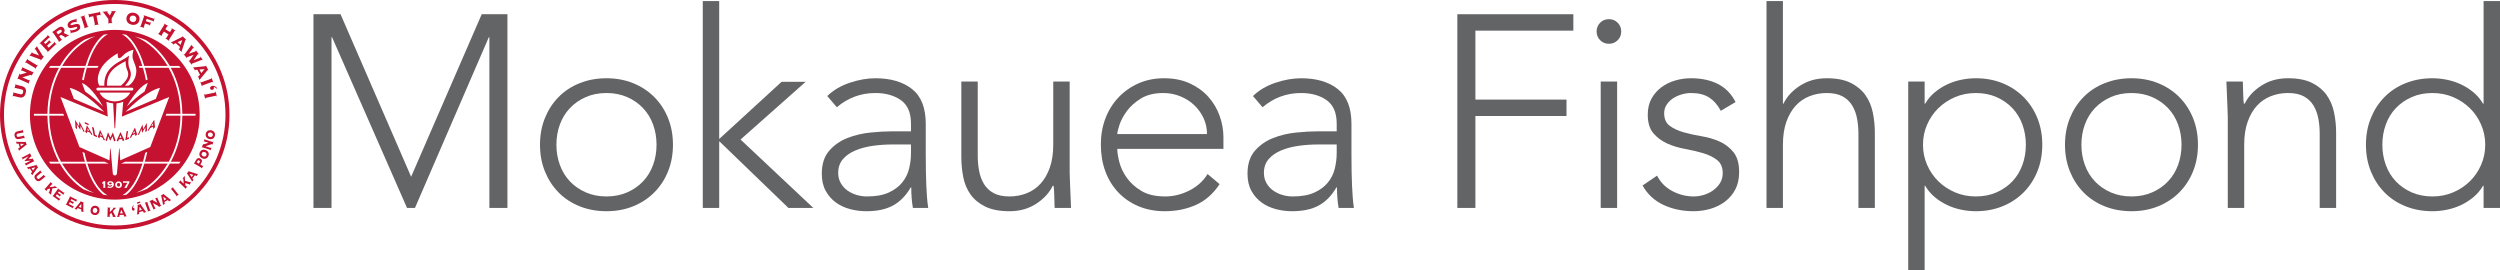 <?xml version="1.0" encoding="utf-8"?>
<!-- Generator: Adobe Illustrator 25.2.3, SVG Export Plug-In . SVG Version: 6.00 Build 0)  -->
<svg version="1.1" id="Red_x2F_Black_New" xmlns="http://www.w3.org/2000/svg" xmlns:xlink="http://www.w3.org/1999/xlink" x="0px"
	 y="0px" viewBox="0 0 1142.207 123.501" enable-background="new 0 0 1142.207 123.501" xml:space="preserve">
<g>
	<g>
		<g>
			<path fill="#C41230" d="M54.714,83.816c-0.056-0.084-0.128-0.148-0.218-0.199c-0.093-0.047-0.201-0.072-0.326-0.072
				c-0.126,0-0.233,0.025-0.323,0.072c-0.089,0.051-0.166,0.115-0.222,0.199c-0.055,0.082-0.097,0.178-0.127,0.277
				c-0.024,0.104-0.038,0.209-0.038,0.314c0,0.109,0.014,0.213,0.038,0.314c0.03,0.102,0.072,0.199,0.127,0.277
				c0.056,0.084,0.132,0.148,0.222,0.197c0.089,0.049,0.196,0.076,0.323,0.076c0.125,0,0.233-0.027,0.326-0.076
				c0.089-0.049,0.162-0.113,0.218-0.197c0.06-0.078,0.103-0.176,0.128-0.277c0.027-0.102,0.04-0.205,0.04-0.314
				c0-0.106-0.013-0.211-0.04-0.314C54.816,83.994,54.773,83.898,54.714,83.816z M84.375,24.777
				c-0.066,0.051-0.225,0.047-0.369-0.096l-0.116,0.088l1.498,1.785l0.115-0.09c-0.039-0.074-0.066-0.145-0.083-0.197
				c-0.018-0.059-0.007-0.103,0.034-0.131c0.031-0.025,0.121-0.066,0.265-0.117c0.146-0.055,2.242-0.773,2.407-0.832
				c0.161-0.057,0.272-0.1,0.333-0.131l0.012,0.018c-0.04,0.055-0.113,0.149-0.211,0.291c-0.1,0.145-1.353,1.984-1.442,2.108
				c-0.088,0.127-0.151,0.203-0.185,0.229c-0.066,0.047-0.177-0.006-0.328-0.162l-0.119,0.088l1.353,1.938l0.116-0.092
				c-0.106-0.182-0.059-0.322,0.022-0.381c0.021-0.014,4.284-1.647,4.363-1.676c0.09-0.031,0.166-0.053,0.229-0.064
				c0.066-0.01,0.136,0.021,0.213,0.092l0.118-0.088l-1-1.531l-0.119,0.09c0.047,0.06,0.078,0.127,0.098,0.199
				c0.017,0.07-0.011,0.131-0.083,0.191c-0.038,0.027-2.883,1.158-2.966,1.201l-0.013-0.02c0.037-0.045,1.617-2.394,1.701-2.527
				c0.092-0.127,0.146-0.199,0.165-0.215c0.073-0.053,0.138-0.062,0.203-0.027c0.065,0.035,0.119,0.082,0.162,0.143l0.117-0.09
				l-1.367-1.795l-0.114,0.09c0.04,0.053,0.066,0.117,0.085,0.184c0.017,0.074-0.009,0.137-0.08,0.193
				c-0.039,0.031-0.132,0.072-0.277,0.127c-0.144,0.053-2.767,0.934-2.85,0.979l-0.009-0.014c0.052-0.066,1.925-2.564,1.952-2.58
				c0.074-0.059,0.139-0.066,0.203-0.029c0.062,0.031,0.115,0.078,0.157,0.129l0.117-0.084l-1.279-1.461l-0.117,0.09
				c0.021,0.029,0.033,0.066,0.039,0.101c0.007,0.043-0.015,0.088-0.058,0.137C87.239,20.869,84.407,24.758,84.375,24.777z
				 M51.543,60.535c-0.172,0.35-0.92,1.963-1.089,2.287c-0.136-0.285-0.869-1.881-1.082-2.352h-0.035
				c-0.157,0.471-1.026,3.369-1.107,3.604l0.619,0.432c0.07-0.25,0.537-1.957,0.604-2.221h0.013c0.085,0.232,0.585,1.365,0.893,2
				h0.03c0.274-0.494,0.933-1.852,1.031-2.033c0.056,0.148,0.581,1.957,0.715,2.395l0.689-0.383c-0.145-0.432-1-3.051-1.248-3.729
				H51.543z M60.37,61.854l1.317-0.604c0.031,0.066,0.187,0.715,0.245,0.924l0.713-0.76c-0.136-0.348-0.718-2.375-0.985-3.129
				l-0.026,0.008c-0.385,0.705-2.063,4.025-2.304,4.482l0.504,0.236C59.971,62.738,60.312,61.98,60.37,61.854z M61.371,59.715
				c0.026,0.148,0.183,0.797,0.225,1l-0.892,0.4C60.823,60.865,61.248,59.963,61.371,59.715z M96.44,35.994l-4.438,1.604
				c-0.084,0.029-0.149,0.018-0.19-0.033c-0.049-0.051-0.093-0.127-0.136-0.229l-0.144,0.051l0.749,2.094l0.14-0.049
				c-0.032-0.107-0.047-0.199-0.047-0.266c0.002-0.066,0.047-0.117,0.134-0.146l4.431-1.607c0.086-0.031,0.153-0.02,0.194,0.033
				c0.046,0.049,0.093,0.129,0.138,0.229l0.139-0.051l-0.744-2.092l-0.14,0.047c0.033,0.109,0.046,0.195,0.046,0.266
				C96.566,35.912,96.525,35.963,96.44,35.994z M96.856,39.275c-0.29,0.086-0.525,0.227-0.705,0.424
				c-0.176,0.197-0.224,0.445-0.143,0.738c0.065,0.221,0.194,0.395,0.387,0.518c0.194,0.129,0.421,0.148,0.679,0.078
				c0.309-0.086,0.502-0.244,0.587-0.463c0.079-0.227,0.088-0.469,0.014-0.729c0.27-0.025,0.507,0.027,0.715,0.158
				c0.21,0.133,0.386,0.291,0.533,0.471l0.353-0.098c-0.133-0.18-0.28-0.354-0.45-0.521c-0.173-0.166-0.361-0.305-0.567-0.41
				c-0.201-0.107-0.42-0.184-0.655-0.219C97.371,39.184,97.121,39.197,96.856,39.275z M50.819,83.443
				c-0.066-0.035-0.133-0.055-0.207-0.068c-0.071-0.012-0.135-0.021-0.188-0.021c-0.054,0-0.115,0.01-0.19,0.021
				c-0.072,0.014-0.141,0.033-0.206,0.068c-0.066,0.029-0.118,0.07-0.165,0.127c-0.046,0.053-0.066,0.125-0.066,0.209
				c0,0.082,0.019,0.154,0.066,0.209c0.047,0.055,0.099,0.098,0.165,0.129c0.064,0.031,0.134,0.051,0.206,0.064
				c0.075,0.014,0.136,0.021,0.19,0.021c0.052,0,0.116-0.008,0.188-0.021c0.074-0.014,0.141-0.033,0.207-0.064
				c0.066-0.031,0.121-0.074,0.167-0.129c0.045-0.055,0.067-0.127,0.067-0.209c0-0.084-0.022-0.156-0.067-0.209
				C50.94,83.514,50.886,83.473,50.819,83.443z M52.444,13.656c-21.409,0-38.771,17.355-38.771,38.77s17.363,38.773,38.771,38.773
				c21.417,0,38.778-17.359,38.778-38.773S73.861,13.656,52.444,13.656z M53.819,24.348c0,0-0.276,2.451,0.736,2.248
				c1.283-0.248,2.132-2.861,6.48-3.893c0,0-0.974,2.748-0.141,4.742c0.833,2.568,2.168,4.139,0.828,7.99
				c-1.339,3-3.043,3.699-3.043,3.699l-1.627-0.004c0.905-0.916,2.129-2.367,2.532-3.834c0.465-1.727,0.061-2.762-0.336-3.762
				c-0.162-0.408-0.33-0.834-0.436-1.312c-0.355-1.637-0.08-3.367-0.078-3.383l0.231-1.414l-1.175,0.818
				c-0.538,0.373-1.25,0.76-2.001,1.172c-3.364,1.832-8.368,4.564-8.14,11.711l-2.262-0.002c0,0-1.688-2.381,0.151-6.672
				C47.67,27.494,53.819,24.348,53.819,24.348z M57.63,30.482c0.123,0.572,0.311,1.043,0.487,1.498
				c0.248,0.627,0.459,1.164,0.459,1.857c0,0.338-0.049,0.705-0.166,1.139c-0.508,1.873-2.822,3.887-3.141,4.154l-6.407-0.004
				c-0.004-0.156-0.013-0.303-0.013-0.451c0-6.098,4.313-8.445,7.518-10.195c0.365-0.199,0.719-0.395,1.055-0.586
				c-0.004,0.148-0.005,0.295-0.005,0.455C57.418,28.986,57.466,29.734,57.63,30.482z M60.286,40.068
				c0.357,0,0.644,0.291,0.644,0.644c0,0.352-0.286,0.641-0.644,0.641H44.669c-0.355,0-0.642-0.289-0.642-0.641
				c0-0.353,0.287-0.644,0.642-0.644H60.286z M47.064,48.686c-2.032-2.096-5.896-5.398-8.166-6.871l-1.455-3.865
				C38.447,38.223,42.141,40.107,47.064,48.686z M47.624,51.1l-13.869-5.936l-1.896-5.002C34.358,40.625,39.585,43.088,47.624,51.1z
				 M45.472,42.301h14.066c-0.886,1.723-3.178,4.018-7.065,4.018C48.594,46.318,46.198,44.023,45.472,42.301z M66.057,41.814
				c-2.274,1.473-6.133,4.775-8.171,6.871c4.927-8.578,8.624-10.463,9.625-10.736L66.057,41.814z M73.093,40.162l-1.892,5.002
				L57.331,51.1C65.369,43.088,70.597,40.625,73.093,40.162z M48.627,89.162c-0.606-0.064-1.373-0.172-1.373-0.172
				c-2.439-1.877-4.663-5.082-6.508-9.455c-0.634-1.502-1.208-3.105-1.721-4.795H28.35c3.617,6.155,8.688,10.888,14.575,13.381
				c0,0-0.285-0.086-0.575-0.154c-0.753-0.184-2.055-0.646-2.055-0.646c-0.659-0.211-2.214-0.844-2.214-0.844
				c-4.263-2.824-7.934-6.86-10.718-11.736h-4.373c-0.041-0.043-0.631-0.853-0.631-0.853h4.548
				c-3.252-6.028-5.178-13.253-5.239-21.031h-6.182v-0.852h6.186c0.075-7.782,2.017-15.003,5.28-21.023h-4.618l0.639-0.855h4.432
				c0.003-0.005,0.005-0.011,0.008-0.016c2.863-4.988,6.657-9.084,11.065-11.902c0,0,2.078-0.863,3.434-1.211
				c0,0,1.001-0.283,1.358-0.381l0.26-0.047c-6.121,2.408-11.401,7.225-15.139,13.557h10.665c0.506-1.658,1.065-3.244,1.688-4.721
				c1.885-4.477,4.171-7.725,6.675-9.586c0,0,0.989-0.127,1.275-0.152c0.286-0.023,0.65-0.047,0.65-0.047
				c-3.837,1.896-7.16,7.192-9.411,14.506h5.091c0,0-0.313,0.525-0.488,0.855h-4.867c-0.52,1.793-0.977,3.698-1.362,5.699
				l-0.332-0.137c-0.178-0.08-0.478-0.15-0.478-0.15c0.367-1.881,0.807-3.686,1.304-5.412H27.924
				c-3.332,5.979-5.32,13.212-5.396,21.023h6.401l0.326,0.852h-6.731c0.063,7.809,2.037,15.046,5.356,21.031h10.907
				c-0.411-1.435-0.79-2.914-1.113-4.457l0.96,0.42c0.305,1.402,0.649,2.745,1.022,4.037h8.088l1.93,0.853h-9.766
				c2.212,7.225,5.467,12.488,9.23,14.475L48.627,89.162z M48.125,85.727c0.026,0.012,0.058,0.021,0.093,0.021v0.068h-1.141v-0.068
				c0.04,0,0.072-0.01,0.101-0.021c0.029-0.012,0.042-0.035,0.042-0.08v-1.822c-0.096,0.023-0.174,0.043-0.232,0.061
				c-0.061,0.014-0.104,0.029-0.132,0.045c-0.029,0.02-0.049,0.041-0.056,0.064c-0.011,0.02-0.017,0.051-0.017,0.09h-0.07V83.16
				h0.07c0,0.02,0.002,0.047,0.008,0.084c0.009,0.035,0.024,0.053,0.057,0.053c0.006,0,0.028-0.006,0.062-0.018
				c0.034-0.014,0.072-0.029,0.117-0.045c0.039-0.014,0.08-0.027,0.119-0.045c0.038-0.016,0.062-0.023,0.074-0.029v-0.186
				c0-0.041-0.013-0.066-0.039-0.076c-0.026-0.014-0.054-0.02-0.076-0.023v-0.07h1.123v0.07c-0.041,0.004-0.078,0.01-0.104,0.023
				c-0.032,0.01-0.045,0.035-0.045,0.076v2.672C48.08,85.691,48.093,85.715,48.125,85.727z M51.867,84.936
				c-0.093,0.197-0.22,0.367-0.384,0.5c-0.16,0.131-0.343,0.234-0.557,0.303c-0.213,0.062-0.436,0.098-0.669,0.098
				c-0.148,0-0.285-0.008-0.408-0.023c-0.123-0.016-0.231-0.035-0.323-0.062c-0.093-0.023-0.165-0.045-0.219-0.066
				c-0.053-0.016-0.085-0.027-0.096-0.027c-0.047,0-0.091,0.021-0.132,0.064l-0.071-0.027l0.453-0.77l0.058,0.027v0.055
				c0,0.049,0.021,0.094,0.065,0.127c0.042,0.037,0.096,0.065,0.167,0.09c0.065,0.023,0.146,0.041,0.236,0.051
				c0.087,0.012,0.18,0.018,0.271,0.018c0.123,0,0.24-0.014,0.352-0.047c0.114-0.035,0.214-0.084,0.307-0.152
				c0.089-0.064,0.164-0.148,0.223-0.248c0.056-0.096,0.091-0.217,0.104-0.356c-0.198,0.098-0.378,0.174-0.543,0.223
				c-0.165,0.053-0.343,0.078-0.534,0.078c-0.147,0-0.286-0.025-0.422-0.068c-0.133-0.049-0.252-0.115-0.355-0.201
				c-0.103-0.09-0.185-0.197-0.245-0.32c-0.061-0.123-0.093-0.264-0.093-0.42c0-0.182,0.043-0.338,0.13-0.467
				c0.086-0.127,0.196-0.23,0.327-0.312c0.132-0.076,0.278-0.137,0.44-0.172c0.162-0.037,0.32-0.057,0.472-0.057
				c0.24,0,0.458,0.031,0.652,0.094c0.194,0.061,0.361,0.152,0.499,0.277c0.142,0.123,0.25,0.279,0.326,0.461
				c0.077,0.188,0.115,0.404,0.115,0.658C52.012,84.514,51.964,84.74,51.867,84.936z M51.53,79.266l-0.485-5.557h-0.004L50.53,67.9
				c0-0.049-0.045-0.096-0.1-0.096c-0.048,0-0.09,0.047-0.09,0.096l-0.312,5.361L36.295,67.18c-0.122-0.32-8.017-21.16-8.664-22.875
				l21.614,8.963l-0.597-6.787c0.881,0.383,1.9,0.656,3.052,0.738l0.611,11.24c0.004,0.088,0.079,0.152,0.164,0.152
				c0.086,0,0.165-0.064,0.165-0.152l0.613-11.24c1.158-0.086,2.18-0.361,3.055-0.756l-0.601,6.805l21.619-8.963
				c-0.654,1.715-8.542,22.555-8.664,22.875l-13.737,6.082L54.615,67.9c0-0.049-0.043-0.096-0.095-0.096
				c-0.051,0-0.094,0.047-0.094,0.096l-0.514,5.809h-0.001l-0.493,5.562c-0.028,0.498-0.438,0.889-0.945,0.889
				C51.973,80.16,51.558,79.764,51.53,79.266z M55.607,85.025c-0.083,0.184-0.196,0.346-0.339,0.482
				c-0.144,0.139-0.309,0.242-0.495,0.315c-0.188,0.076-0.39,0.109-0.604,0.109c-0.21,0-0.41-0.033-0.597-0.109
				c-0.189-0.072-0.355-0.176-0.501-0.315c-0.143-0.137-0.254-0.299-0.336-0.482c-0.083-0.191-0.123-0.393-0.123-0.617
				c0-0.221,0.04-0.426,0.123-0.611c0.082-0.188,0.193-0.348,0.336-0.486c0.146-0.139,0.312-0.244,0.501-0.328
				c0.187-0.074,0.387-0.115,0.597-0.115c0.214,0,0.416,0.041,0.604,0.115c0.186,0.084,0.352,0.189,0.495,0.328
				c0.143,0.139,0.255,0.299,0.339,0.486c0.08,0.186,0.123,0.391,0.123,0.611C55.73,84.633,55.688,84.834,55.607,85.025z
				 M82.496,30.98h-4.469c3.264,6.021,5.2,13.243,5.276,21.023h6.043l0.008,0.852h-6.048c-0.062,7.778-1.985,15.004-5.237,21.031
				h4.404c0,0-0.486,0.676-0.629,0.853h-4.237c-2.737,4.791-6.327,8.774-10.498,11.586l-0.326,0.131
				c-0.38,0.186-1.929,0.766-1.929,0.766c-0.982,0.361-2.58,0.801-2.58,0.801c5.792-2.516,10.777-7.207,14.349-13.283H65.946
				c-0.512,1.69-1.086,3.293-1.719,4.795c-1.838,4.355-4.049,7.555-6.478,9.436c0,0-0.429,0.072-0.692,0.096
				c-0.26,0.023-1.183,0.127-1.183,0.127c3.747-1.999,6.989-7.253,9.193-14.453h-9.798l1.929-0.853h8.121
				c0.374-1.298,0.72-2.647,1.026-4.057l0.956-0.424c-0.323,1.552-0.703,3.039-1.115,4.48h10.915
				c3.318-5.984,5.29-13.223,5.354-21.031h-6.765l0.321-0.852h6.441c-0.077-7.81-2.065-15.044-5.396-21.023H66.17
				c0.494,1.716,0.932,3.507,1.297,5.375l-0.169,0.062c-0.224,0.068-0.638,0.234-0.638,0.234c-0.385-1.991-0.84-3.888-1.357-5.672
				H63.67c-0.089-0.514-0.214-0.855-0.214-0.855h1.583c-2.251-7.316-5.573-12.615-9.408-14.506c0,0,1.053,0.102,1.306,0.133
				c0.254,0.035,0.655,0.096,0.655,0.096c2.489,1.865,4.755,5.105,6.634,9.557c0.623,1.477,1.182,3.062,1.688,4.721h10.673
				c-3.701-6.27-8.914-11.052-14.958-13.486c0,0,2.089,0.566,3.269,1.002c0,0,1.199,0.443,1.38,0.533
				c0.16,0.076,0.449,0.184,0.449,0.184c4.312,2.812,8.027,6.861,10.842,11.768h4.292L82.496,30.98z M57.933,85.727
				c0.029,0.014,0.06,0.021,0.095,0.023v0.072h-1.267V85.75c0.044-0.002,0.078-0.018,0.107-0.045
				c0.028-0.027,0.053-0.059,0.076-0.094l1.268-2.127h-1.848c-0.023,0-0.044,0.01-0.067,0.025c-0.023,0.018-0.036,0.053-0.036,0.105
				h-0.067v-0.949h0.067c0,0.059,0.013,0.1,0.036,0.115c0.024,0.019,0.044,0.025,0.067,0.025h2.576c0.02,0,0.044-0.006,0.065-0.025
				c0.024-0.016,0.037-0.051,0.037-0.104h0.067v0.731l-1.104,2.012c-0.024,0.041-0.048,0.084-0.075,0.129
				c-0.028,0.047-0.042,0.082-0.042,0.102C57.889,85.691,57.906,85.721,57.933,85.727z M45.704,59.342
				c-0.269,0.766-0.879,2.807-1.014,3.162l0.698,0.781c0.061-0.213,0.217-0.867,0.249-0.932l1.293,0.625
				c0.054,0.129,0.38,0.904,0.512,1.182l0.501-0.231c-0.229-0.469-1.842-3.854-2.211-4.574L45.704,59.342z M45.973,60.797
				c0.117,0.254,0.523,1.176,0.636,1.435l-0.871-0.428C45.779,61.604,45.943,60.945,45.973,60.797z M54.315,63.66l1.428-0.09
				c0.048,0.09,0.28,0.713,0.391,0.965l0.68-0.516c-0.235-0.436-1.282-2.734-1.757-3.66h-0.036c-0.294,0.596-1.553,3.455-1.731,3.85
				l0.649,0.473C54.038,64.447,54.274,63.77,54.315,63.66z M55.021,61.775c0.066,0.174,0.396,0.94,0.487,1.174l-0.962,0.057
				C54.631,62.785,54.935,61.996,55.021,61.775z M68.62,58.516l1.328-0.607c0.014,0.068,0.038,0.771,0.047,1.004l0.806-0.803
				c-0.057-0.381-0.223-2.588-0.326-3.408l-0.028,0.014c-0.485,0.748-2.654,4.279-2.955,4.773l0.423,0.266
				C68.087,59.469,68.541,58.654,68.62,58.516z M69.94,56.236c0,0.16,0.016,0.861,0.016,1.082l-0.889,0.416
				C69.225,57.467,69.78,56.502,69.94,56.236z M64.672,58.896h0.006c0.018,0.209,0.144,1.23,0.246,1.789l0.023-0.01
				c0.384-0.623,1.357-2.301,1.495-2.52c0.007,0.133-0.027,1.854-0.027,2.268l0.726-0.656c-0.011-0.396-0.041-2.912-0.072-3.539
				l-0.029,0.008c-0.251,0.436-1.383,2.465-1.624,2.869c-0.04-0.254-0.239-1.738-0.301-2.162l-0.026,0.012
				c-0.276,0.56-2.007,4.293-2.135,4.568l0.508,0.092C63.592,61.33,64.532,59.205,64.672,58.896z M58.971,62.639
				c-0.349,0.164-0.823,0.35-0.919,0.393l0.178-1.264c0.107-0.705,0.286-1.848,0.311-1.98l-0.721,0.291
				c-0.005,0.108-0.202,1.488-0.211,1.58l-0.106,0.748c-0.02,0.135-0.195,1.336-0.258,1.642c0.234-0.092,1.53-0.562,1.61-0.596
				L58.971,62.639z M36.265,55.529c-0.032,0.436-0.128,1.898-0.15,2.162c-0.263-0.416-1.504-2.482-1.783-2.93l-0.027-0.008
				c0.012,0.646,0.165,3.223,0.176,3.631l0.749,0.666c-0.029-0.426-0.174-2.195-0.179-2.332c0.147,0.23,1.213,1.939,1.625,2.572
				l0.021,0.012c0.06-0.572,0.12-1.621,0.12-1.838l0.004,0.002c0.162,0.309,1.217,2.482,1.365,2.775l0.492-0.102
				c-0.15-0.277-2.076-4.029-2.384-4.6L36.265,55.529z M40.402,56.482l-1.769-0.736l0.171,0.752l1.776,0.74L40.402,56.482z
				 M43.445,61.582l-0.249-1.316c-0.133-0.701-0.325-1.812-0.34-1.939l-0.823-0.35c0.025,0.111,0.294,1.488,0.309,1.576l0.14,0.742
				c0.028,0.129,0.265,1.391,0.293,1.676c0.271,0.109,1.502,0.709,1.596,0.75l-0.157-0.809
				C43.824,61.766,43.558,61.629,43.445,61.582z M88.469,30.738c-0.037-0.033-0.069-0.068-0.089-0.106l-0.132,0.065l0.855,1.49
				l0.131-0.068c-0.011-0.019-0.023-0.047-0.029-0.084c-0.011-0.037,0.005-0.07,0.061-0.096c0.027-0.016,0.079-0.027,0.157-0.031
				c0.075-0.004,0.68-0.057,0.737-0.072l1.205,2.311c-0.041,0.047-0.447,0.547-0.501,0.605c-0.048,0.055-0.088,0.088-0.117,0.104
				c-0.055,0.025-0.087,0.021-0.111-0.004c-0.024-0.029-0.046-0.055-0.057-0.074l-0.126,0.07l0.771,1.746l0.135-0.068
				c-0.023-0.041-0.032-0.082-0.036-0.135c-0.003-0.051,0.012-0.088,0.038-0.121c0.154-0.17,3.129-3.83,3.265-3.986
				c0.133-0.158,0.215-0.25,0.239-0.262c0.065-0.033,0.123-0.012,0.177,0.074l0.131-0.068l-1.059-2.07l-0.13,0.072
				c0.033,0.088,0.021,0.15-0.041,0.184c-0.037,0.02-0.215,0.045-0.541,0.078c-0.32,0.033-4.192,0.414-4.81,0.482
				C88.551,30.775,88.511,30.766,88.469,30.738z M93.455,31.562l-1.479,1.834l-0.862-1.648L93.455,31.562z M39.711,57.266
				c-0.21,0.719-0.659,2.637-0.765,2.967l0.736,0.701c0.04-0.203,0.153-0.815,0.173-0.877l1.307,0.529
				c0.063,0.121,0.438,0.826,0.581,1.078l0.477-0.234c-0.258-0.426-2.072-3.498-2.48-4.152L39.711,57.266z M40.08,58.602
				c0.127,0.234,0.59,1.07,0.72,1.305l-0.88-0.359C39.948,59.355,40.057,58.744,40.08,58.602z M23.921,86.084
				c0.136-0.008,0.972-0.141,1.178-0.166c0.208-0.029,0.396-0.047,0.562-0.059c0.174-0.012,0.295,0.002,0.361,0.043l0.074-0.086
				l-1.165-0.963l-0.076,0.086c0.025,0.033,0.049,0.068,0.073,0.113c0.016,0.039,0.004,0.086-0.039,0.143
				c-0.017,0.014-0.065,0.027-0.152,0.049c-0.085,0.014-0.197,0.033-0.333,0.057c-0.134,0.022-1.714,0.199-1.829,0.211l1.155-1.324
				c0.044-0.053,0.091-0.07,0.139-0.057c0.046,0.02,0.093,0.037,0.137,0.068l0.072-0.088l-1.047-0.967l-0.078,0.086
				c0.041,0.023,0.065,0.061,0.08,0.105c0.014,0.047-0.003,0.1-0.051,0.15L20.6,86.221c-0.049,0.053-0.094,0.076-0.141,0.07
				c-0.047-0.01-0.087-0.031-0.119-0.064l-0.074,0.084l1.057,0.969l0.077-0.088c-0.035-0.035-0.064-0.078-0.082-0.123
				c-0.023-0.043-0.016-0.096,0.033-0.145l0.514-0.592l1.026-0.168c-0.015,0.049-0.353,1.523-0.373,1.605
				c-0.017,0.076-0.039,0.123-0.05,0.141c-0.047,0.053-0.096,0.066-0.152,0.045c-0.05-0.02-0.089-0.041-0.114-0.064l-0.075,0.08
				l1.186,0.994l0.075-0.086c-0.023-0.025-0.036-0.062-0.047-0.092c-0.011-0.035-0.006-0.076,0.011-0.135L23.921,86.084z
				 M61.179,95.01c-0.144-0.08-0.303-0.104-0.484-0.07c-0.008-0.207,0.04-0.381,0.138-0.525c0.097-0.146,0.208-0.268,0.336-0.361
				l-0.057-0.273c-0.122,0.084-0.245,0.182-0.364,0.295c-0.123,0.117-0.221,0.248-0.304,0.391c-0.08,0.146-0.136,0.303-0.168,0.479
				c-0.036,0.17-0.036,0.359,0.006,0.562c0.043,0.229,0.126,0.414,0.254,0.566c0.123,0.15,0.288,0.205,0.489,0.166
				c0.153-0.029,0.272-0.113,0.361-0.248c0.091-0.133,0.119-0.301,0.082-0.5C61.418,95.25,61.323,95.09,61.179,95.01z M64.12,92.658
				l-0.176-0.592l-1.432,0.424l0.176,0.594L64.12,92.658z M66.68,96.756c-0.035-0.002-0.058-0.021-0.075-0.053
				c-0.1-0.141-2.085-2.879-2.177-3.01c-0.089-0.131-0.14-0.203-0.145-0.223c-0.017-0.055,0.01-0.096,0.072-0.115l-0.032-0.113
				l-1.539,0.42l0.03,0.107c0.066-0.006,0.108,0.014,0.122,0.068c0.01,0.035,0.003,0.168-0.014,0.416
				c-0.018,0.242-0.236,3.053-0.268,3.523c0,0.033-0.013,0.064-0.039,0.086c-0.024,0.025-0.053,0.039-0.081,0.049l0.028,0.111
				l1.102-0.262l-0.031-0.107c-0.013,0.002-0.032,0.002-0.057,0.008c-0.026,0-0.046-0.02-0.057-0.064
				c-0.006-0.023-0.006-0.064,0-0.121c0.002-0.061,0.038-0.504,0.041-0.555l1.713-0.465c0.024,0.041,0.286,0.4,0.319,0.449
				c0.032,0.049,0.049,0.084,0.056,0.107c0.011,0.045,0.006,0.07-0.018,0.084c-0.02,0.014-0.039,0.023-0.054,0.025l0.029,0.109
				l1.195-0.363l-0.025-0.113C66.748,96.764,66.712,96.764,66.68,96.756z M63.616,96.197l0.167-1.779l1.056,1.445L63.616,96.197z
				 M33.264,93.303l0.556-1.107l-0.078-0.037c-0.042,0.074-0.083,0.123-0.122,0.133c-0.04,0.012-0.076,0.012-0.098-0.002
				l-1.283-0.65l0.349-0.688l1.986,1.008c0.03,0.01,0.052,0.045,0.064,0.08c0.017,0.039,0,0.102-0.044,0.186l0.084,0.043
				l0.579-1.141l-0.083-0.039c-0.04,0.072-0.078,0.123-0.118,0.127c-0.041,0.008-0.071,0.006-0.1-0.004l-3.087-1.568l-0.053,0.104
				c0.049,0.029,0.084,0.062,0.113,0.1c0.035,0.035,0.035,0.092-0.002,0.148l-1.64,3.238c-0.033,0.055-0.069,0.09-0.117,0.086
				c-0.047-0.004-0.097-0.012-0.146-0.031l-0.053,0.102L33,94.93c0.058,0.025,0.09,0.049,0.114,0.072
				c0.019,0.027,0.019,0.086,0.004,0.178l0.065,0.029l0.566-1.113l-0.082-0.043c-0.096,0.129-0.191,0.166-0.28,0.121l-1.938-0.98
				l0.428-0.844l1.277,0.652c0.031,0.014,0.053,0.041,0.065,0.084c0.014,0.039,0.001,0.098-0.039,0.178L33.264,93.303z
				 M73.552,93.91c-0.046-0.002-0.081-0.035-0.114-0.096l-1.511-3.291c-0.027-0.064-0.027-0.111,0-0.146
				c0.029-0.035,0.07-0.068,0.124-0.098l-0.048-0.104l-1.202,0.592l0.045,0.105c0.059-0.02,0.11-0.029,0.152-0.029
				c0.046,0,0.083,0.033,0.114,0.1l0.787,1.707c-0.241-0.129-1.721-0.934-1.852-1.01c-0.121-0.07-0.176-0.098-0.192-0.123
				c-0.035-0.059-0.032-0.105-0.008-0.141c0.03-0.029,0.056-0.059,0.087-0.078l-0.048-0.104l-1.673,0.717l0.049,0.104
				c0.052-0.018,0.101-0.025,0.145-0.025c0.043,0,0.08,0.031,0.111,0.096l1.51,3.293c0.03,0.062,0.03,0.111,0.006,0.145
				c-0.024,0.035-0.061,0.062-0.106,0.09l0.048,0.106l1.2-0.51l-0.045-0.107c-0.052,0.023-0.099,0.027-0.144,0.027
				c-0.043-0.002-0.079-0.035-0.105-0.094l-1.044-2.27l0.007-0.023c0.325,0.197,1.562,0.857,1.818,0.992
				c0.256,0.139,0.466,0.254,0.64,0.352c0.162,0.094,0.257,0.168,0.28,0.219c0.025,0.053,0.021,0.094-0.026,0.127
				c-0.045,0.033-0.085,0.059-0.12,0.074l0.047,0.107l1.265-0.629l-0.042-0.107C73.647,93.898,73.593,93.91,73.552,93.91z
				 M51.577,95.037c0.039,0.004,0.079,0.023,0.125,0.043c0.042,0.021,0.065,0.064,0.059,0.137c0,0.016-0.026,0.059-0.081,0.129
				c-0.055,0.066-0.133,0.154-0.227,0.256c-0.09,0.102-1.203,1.238-1.279,1.32l0.052-1.756c0.002-0.072,0.027-0.113,0.074-0.131
				c0.046-0.02,0.095-0.029,0.147-0.033l0.004-0.117l-1.423-0.084l-0.003,0.115c0.045-0.006,0.09,0.006,0.126,0.029
				c0.04,0.031,0.06,0.08,0.059,0.149l-0.119,3.627c-0.004,0.072-0.024,0.119-0.066,0.143c-0.043,0.025-0.088,0.033-0.135,0.025
				l-0.001,0.113l1.429,0.078l0.005-0.113c-0.053-0.006-0.1-0.019-0.142-0.041c-0.047-0.019-0.071-0.068-0.067-0.139l0.024-0.779
				l0.691-0.779c0.019,0.047,0.691,1.402,0.725,1.477c0.03,0.078,0.049,0.123,0.049,0.143c0,0.07-0.032,0.111-0.085,0.129
				c-0.053,0.02-0.099,0.025-0.135,0.025l-0.004,0.113l1.546,0.016l0.003-0.111c-0.033-0.012-0.066-0.021-0.098-0.043
				c-0.026-0.021-0.049-0.059-0.074-0.107l-1.18-2.352c0.101-0.094,0.662-0.729,0.809-0.881c0.138-0.152,0.277-0.287,0.398-0.4
				c0.129-0.117,0.228-0.182,0.305-0.195l0.011-0.109l-1.523-0.01V95.037z M45.1,94.803c-0.154-0.213-0.341-0.385-0.561-0.514
				c-0.221-0.129-0.451-0.217-0.685-0.264c-0.227-0.053-0.476-0.059-0.726-0.029c-0.255,0.033-0.494,0.113-0.723,0.246
				c-0.229,0.131-0.431,0.32-0.601,0.56c-0.18,0.244-0.304,0.551-0.38,0.918c-0.077,0.373-0.084,0.709-0.019,0.996
				c0.063,0.285,0.173,0.535,0.331,0.744c0.155,0.209,0.35,0.373,0.567,0.504c0.222,0.121,0.448,0.205,0.682,0.252
				c0.234,0.047,0.481,0.065,0.733,0.037c0.249-0.025,0.487-0.104,0.716-0.229c0.224-0.129,0.428-0.316,0.602-0.551
				c0.174-0.244,0.302-0.553,0.375-0.926c0.079-0.367,0.082-0.697,0.022-0.99C45.369,95.264,45.256,95.014,45.1,94.803z
				 M44.444,96.348c-0.04,0.176-0.096,0.326-0.181,0.453c-0.077,0.127-0.177,0.227-0.292,0.307
				c-0.111,0.076-0.235,0.129-0.369,0.154c-0.134,0.027-0.27,0.027-0.42-0.004c-0.142-0.027-0.263-0.08-0.377-0.16
				c-0.11-0.076-0.205-0.176-0.281-0.291c-0.078-0.119-0.126-0.252-0.149-0.398c-0.023-0.15-0.013-0.311,0.022-0.484
				c0.036-0.176,0.092-0.326,0.174-0.453c0.081-0.125,0.179-0.227,0.292-0.305c0.117-0.078,0.244-0.129,0.379-0.152
				c0.136-0.033,0.271-0.029,0.41,0c0.142,0.025,0.273,0.084,0.383,0.158c0.112,0.084,0.207,0.178,0.278,0.297
				c0.074,0.117,0.123,0.246,0.147,0.394C44.484,96.012,44.48,96.172,44.444,96.348z M82.769,17.092
				c-0.291,0.143-3.775,1.871-4.329,2.154c-0.036,0.02-0.081,0.025-0.128,0.01c-0.045-0.016-0.087-0.035-0.12-0.068l-0.099,0.113
				l1.328,1.088l0.097-0.111c-0.016-0.014-0.036-0.037-0.061-0.068c-0.023-0.029-0.012-0.066,0.027-0.109
				c0.02-0.023,0.067-0.053,0.133-0.086c0.066-0.035,0.617-0.295,0.664-0.326l1.942,1.729c-0.019,0.059-0.218,0.672-0.245,0.736
				c-0.026,0.074-0.053,0.119-0.072,0.146c-0.041,0.039-0.077,0.053-0.112,0.035c-0.03-0.018-0.056-0.035-0.076-0.049l-0.097,0.111
				l1.346,1.357l0.098-0.109c-0.033-0.027-0.062-0.064-0.082-0.111c-0.021-0.045-0.021-0.088-0.003-0.131
				c0.079-0.215,1.564-4.689,1.632-4.881c0.071-0.199,0.119-0.309,0.133-0.328c0.05-0.055,0.112-0.051,0.19,0.006l0.097-0.109
				l-1.722-1.564l-0.094,0.111c0.063,0.07,0.072,0.135,0.024,0.188C83.218,16.859,83.057,16.947,82.769,17.092z M82.534,20.5
				l-1.388-1.236l2.118-1.004L82.534,20.5z M36.716,92.068c0.059,0.029,0.079,0.072,0.055,0.127
				c-0.007,0.029-0.089,0.141-0.246,0.326c-0.16,0.189-1.977,2.342-2.276,2.709c-0.021,0.027-0.045,0.043-0.081,0.045
				c-0.035,0.006-0.063,0-0.096-0.008l-0.04,0.105l1.05,0.432l0.04-0.107c-0.017-0.004-0.028-0.014-0.051-0.027
				c-0.024-0.016-0.027-0.045-0.012-0.084c0.012-0.025,0.036-0.055,0.07-0.102c0.038-0.043,0.321-0.377,0.358-0.422l1.657,0.621
				c0,0.045,0.001,0.498,0,0.555c0,0.057-0.007,0.096-0.017,0.121c-0.013,0.043-0.034,0.062-0.06,0.059
				c-0.028-0.004-0.049-0.006-0.061-0.014l-0.041,0.109l1.186,0.395l0.041-0.102c-0.031-0.012-0.055-0.029-0.074-0.057
				c-0.024-0.027-0.038-0.055-0.036-0.094c0.007-0.17-0.013-3.547-0.011-3.709c0-0.158,0.007-0.246,0.015-0.264
				c0.02-0.055,0.063-0.07,0.126-0.055l0.04-0.107l-1.496-0.559L36.716,92.068z M37.143,94.947l-1.19-0.441l1.172-1.348
				L37.143,94.947z M78.054,91.305c-0.035,0-0.065-0.014-0.09-0.031c-0.132-0.113-2.778-2.207-2.898-2.309
				c-0.124-0.098-0.194-0.166-0.203-0.184c-0.028-0.047-0.016-0.094,0.037-0.131l-0.059-0.1l-1.369,0.814l0.059,0.1
				c0.062-0.029,0.102-0.018,0.132,0.031c0.014,0.025,0.054,0.17,0.104,0.416c0.048,0.238,0.595,2.996,0.693,3.453
				c0.006,0.033,0,0.068-0.019,0.094c-0.014,0.031-0.037,0.053-0.064,0.07l0.059,0.096l0.996-0.549l-0.063-0.094
				c-0.009,0.004-0.028,0.014-0.055,0.02c-0.024,0.008-0.048-0.006-0.072-0.045c-0.015-0.021-0.024-0.062-0.039-0.117
				c-0.005-0.059-0.089-0.48-0.101-0.531l1.523-0.908c0.034,0.027,0.383,0.307,0.428,0.344c0.043,0.037,0.07,0.066,0.083,0.09
				c0.024,0.033,0.026,0.064,0.007,0.082c-0.021,0.02-0.037,0.029-0.048,0.043l0.057,0.096l1.053-0.678l-0.059-0.102
				C78.117,91.291,78.089,91.303,78.054,91.305z M74.957,91.59l-0.32-1.754l1.407,1.107L74.957,91.59z M68.657,96.064
				c-0.047-0.006-0.079-0.039-0.106-0.105l-1.216-3.406c-0.024-0.064-0.02-0.113,0.016-0.144c0.034-0.033,0.088-0.07,0.157-0.1
				l-0.039-0.107l-1.427,0.508l0.042,0.105c0.075-0.02,0.133-0.025,0.181-0.023c0.047,0.004,0.082,0.037,0.105,0.104l1.223,3.41
				c0.023,0.066,0.019,0.117-0.013,0.152c-0.04,0.029-0.091,0.061-0.159,0.094l0.04,0.106l1.418-0.51l-0.036-0.107
				C68.766,96.059,68.704,96.068,68.657,96.064z M98.441,41.877c0.019,0.111,0.019,0.197,0.011,0.266
				c-0.013,0.07-0.062,0.111-0.15,0.127l-4.624,0.977c-0.09,0.019-0.151,0-0.191-0.057c-0.031-0.061-0.072-0.143-0.102-0.248
				l-0.144,0.027l0.45,2.182l0.145-0.033c-0.015-0.109-0.016-0.201-0.007-0.268c0.011-0.064,0.062-0.111,0.15-0.127l4.618-0.977
				c0.087-0.012,0.151,0,0.189,0.06c0.038,0.057,0.072,0.141,0.104,0.248l0.142-0.031l-0.441-2.178L98.441,41.877z M97.992,60.523
				c-0.133-0.226-0.317-0.428-0.562-0.598c-0.239-0.176-0.549-0.297-0.919-0.373c-0.368-0.074-0.701-0.076-0.995-0.012
				c-0.29,0.064-0.539,0.178-0.75,0.338c-0.21,0.158-0.382,0.344-0.511,0.562c-0.126,0.225-0.215,0.449-0.264,0.686
				c-0.045,0.232-0.05,0.479-0.02,0.732c0.032,0.248,0.12,0.488,0.254,0.719c0.134,0.225,0.322,0.426,0.563,0.6
				c0.245,0.17,0.549,0.299,0.917,0.369c0.375,0.078,0.71,0.082,0.996,0.018c0.289-0.072,0.538-0.182,0.745-0.34
				c0.209-0.156,0.373-0.35,0.495-0.57c0.123-0.223,0.208-0.449,0.256-0.686c0.044-0.232,0.057-0.48,0.027-0.729
				C98.199,60.986,98.118,60.748,97.992,60.523z M97.233,61.775c-0.028,0.141-0.079,0.268-0.155,0.379
				c-0.08,0.115-0.179,0.209-0.291,0.285c-0.117,0.076-0.249,0.125-0.399,0.15c-0.148,0.025-0.309,0.02-0.482-0.014
				c-0.177-0.039-0.326-0.094-0.453-0.174c-0.128-0.084-0.231-0.178-0.309-0.295c-0.081-0.109-0.129-0.238-0.161-0.369
				c-0.03-0.135-0.03-0.275,0-0.418c0.032-0.141,0.083-0.27,0.162-0.381c0.075-0.109,0.172-0.203,0.286-0.281
				c0.118-0.072,0.249-0.123,0.397-0.146c0.148-0.023,0.312-0.021,0.483,0.014c0.178,0.037,0.331,0.092,0.458,0.176
				c0.125,0.078,0.228,0.176,0.308,0.289c0.076,0.117,0.127,0.236,0.155,0.369C97.263,61.49,97.263,61.631,97.233,61.775z M52.418,0
				C23.516,0,0,23.516,0,52.42s23.516,52.42,52.418,52.42c28.905,0,52.42-23.516,52.42-52.42S81.323,0,52.418,0z M52.418,103.023
				c-27.902,0-50.604-22.699-50.604-50.604S24.516,1.812,52.418,1.812c27.903,0,50.606,22.703,50.606,50.607
				S80.321,103.023,52.418,103.023z M97.288,64.857c-0.031,0.033-0.076,0.043-0.145,0.02l-3.446-1.111
				c-0.063-0.019-0.1-0.057-0.107-0.101c-0.003-0.039-0.003-0.096,0.007-0.154l-0.105-0.035l-0.375,1.285l0.108,0.037
				c0.027-0.062,0.053-0.1,0.083-0.133c0.032-0.035,0.08-0.039,0.149-0.018l1.788,0.578c-0.257,0.086-1.855,0.631-1.992,0.678
				c-0.14,0.045-0.193,0.059-0.223,0.055c-0.072-0.008-0.1-0.049-0.108-0.086c-0.002-0.041-0.009-0.078-0.002-0.113l-0.111-0.035
				l-0.603,1.715l0.107,0.035c0.026-0.053,0.052-0.098,0.085-0.125c0.03-0.035,0.076-0.043,0.144-0.02l3.449,1.113
				c0.072,0.021,0.106,0.053,0.113,0.094c0.003,0.041,0.003,0.088-0.006,0.142l0.109,0.035l0.437-1.229l-0.11-0.035
				c-0.021,0.053-0.047,0.094-0.08,0.123c-0.033,0.029-0.08,0.033-0.144,0.01l-2.373-0.766l-0.016-0.02
				c0.368-0.107,1.688-0.568,1.962-0.67c0.272-0.094,0.507-0.172,0.689-0.23c0.183-0.059,0.298-0.078,0.356-0.062
				c0.054,0.018,0.079,0.057,0.072,0.113c-0.001,0.051-0.011,0.098-0.023,0.137l0.109,0.033l0.399-1.357l-0.111-0.035
				C97.348,64.783,97.318,64.828,97.288,64.857z M90.293,79.512c-0.033,0.016-0.062,0.02-0.094,0.008
				c-0.166-0.061-3.37-1.064-3.524-1.115c-0.148-0.055-0.234-0.09-0.251-0.102c-0.042-0.037-0.047-0.084-0.012-0.137l-0.091-0.068
				l-0.99,1.246l0.09,0.074c0.044-0.051,0.096-0.057,0.14-0.025c0.021,0.025,0.108,0.143,0.236,0.354
				c0.135,0.209,1.627,2.586,1.882,2.984c0.019,0.025,0.026,0.059,0.019,0.09c-0.003,0.037-0.019,0.065-0.038,0.088l0.092,0.072
				l0.732-0.867l-0.09-0.07c-0.012,0.014-0.028,0.027-0.045,0.041c-0.021,0.018-0.048,0.01-0.087-0.014
				c-0.018-0.018-0.042-0.051-0.07-0.101c-0.032-0.047-0.259-0.412-0.287-0.457l1.094-1.393c0.042,0.014,0.46,0.148,0.517,0.164
				c0.049,0.023,0.086,0.037,0.106,0.057c0.037,0.029,0.047,0.051,0.037,0.076c-0.012,0.025-0.021,0.043-0.029,0.053l0.092,0.074
				l0.739-1.016l-0.094-0.068C90.349,79.48,90.325,79.5,90.293,79.512z M87.517,80.893l-0.927-1.525l1.709,0.525L87.517,80.893z
				 M81.504,88.773c-0.046,0.014-0.091-0.008-0.131-0.062l-2.242-2.84c-0.047-0.055-0.054-0.104-0.034-0.145
				c0.021-0.045,0.063-0.09,0.116-0.143l-0.069-0.09l-1.19,0.928l0.065,0.088c0.07-0.039,0.125-0.068,0.166-0.082
				c0.048-0.008,0.091,0.014,0.135,0.065l2.247,2.842c0.039,0.055,0.049,0.102,0.028,0.141c-0.02,0.047-0.062,0.092-0.116,0.145
				l0.072,0.09l1.188-0.928l-0.069-0.086C81.606,88.734,81.551,88.764,81.504,88.773z M94.883,69.16
				c-0.202-0.219-0.478-0.406-0.827-0.559c-0.347-0.146-0.668-0.223-0.968-0.221c-0.298,0.004-0.569,0.061-0.807,0.17
				c-0.24,0.109-0.442,0.26-0.614,0.447c-0.174,0.188-0.308,0.391-0.403,0.609c-0.095,0.223-0.151,0.459-0.175,0.713
				c-0.022,0.256,0.008,0.508,0.092,0.754c0.083,0.254,0.226,0.488,0.43,0.707c0.204,0.225,0.473,0.408,0.819,0.557
				c0.349,0.154,0.669,0.227,0.971,0.221c0.295-0.002,0.565-0.062,0.798-0.17c0.234-0.109,0.433-0.266,0.601-0.455
				c0.166-0.189,0.296-0.396,0.393-0.617c0.094-0.217,0.158-0.451,0.187-0.703c0.025-0.256,0-0.504-0.081-0.752
				C95.219,69.613,95.079,69.377,94.883,69.16z M94.297,70.926c-0.055,0.131-0.137,0.248-0.234,0.342
				c-0.102,0.094-0.219,0.166-0.346,0.215c-0.129,0.047-0.272,0.072-0.416,0.061c-0.153-0.006-0.308-0.047-0.473-0.117
				c-0.162-0.07-0.3-0.156-0.405-0.266c-0.11-0.104-0.188-0.215-0.239-0.342c-0.053-0.133-0.08-0.264-0.08-0.402
				c0.004-0.141,0.032-0.273,0.087-0.406c0.06-0.133,0.139-0.246,0.239-0.338c0.099-0.094,0.215-0.162,0.342-0.215
				c0.128-0.049,0.271-0.07,0.421-0.061c0.146,0.006,0.308,0.043,0.468,0.117c0.166,0.068,0.302,0.158,0.409,0.262
				s0.185,0.221,0.237,0.352c0.055,0.129,0.078,0.26,0.078,0.393C94.384,70.654,94.355,70.793,94.297,70.926z M87.225,83.33
				c-0.031,0.008-0.074,0.004-0.135-0.01l-2.525-0.701c0-0.137-0.093-0.979-0.108-1.186c-0.018-0.209-0.024-0.396-0.028-0.568
				c-0.002-0.176,0.021-0.291,0.062-0.355l-0.083-0.08l-1.021,1.119l0.085,0.078c0.025-0.025,0.069-0.047,0.111-0.068
				c0.047-0.016,0.091,0,0.141,0.049c0.015,0.012,0.025,0.064,0.044,0.15c0.011,0.088,0.027,0.199,0.042,0.336
				c0.012,0.137,0.106,1.726,0.115,1.84l-1.263-1.221c-0.053-0.047-0.068-0.098-0.048-0.141c0.015-0.049,0.041-0.09,0.071-0.133
				l-0.081-0.078l-1.016,0.994l0.08,0.084c0.026-0.041,0.065-0.064,0.112-0.076c0.044-0.012,0.092,0.008,0.143,0.057l2.601,2.52
				c0.056,0.045,0.075,0.096,0.059,0.139c-0.003,0.049-0.027,0.088-0.064,0.115l0.084,0.08l1.025-1l-0.085-0.078
				c-0.038,0.031-0.081,0.057-0.128,0.078c-0.047,0.02-0.092,0.004-0.144-0.045l-0.561-0.543l-0.12-1.035
				c0.046,0.016,1.509,0.43,1.586,0.453c0.079,0.027,0.12,0.049,0.134,0.061c0.05,0.049,0.066,0.094,0.043,0.148
				c-0.024,0.053-0.05,0.088-0.075,0.117l0.083,0.078l1.038-1.137l-0.082-0.084C87.293,83.311,87.259,83.324,87.225,83.33z
				 M92.694,75.795c-0.034,0.023-0.082,0.018-0.141-0.018l-1.012-0.607l0.437-0.738c0.098-0.164,0.176-0.332,0.234-0.498
				c0.057-0.172,0.075-0.34,0.057-0.506c-0.022-0.166-0.086-0.33-0.203-0.492c-0.109-0.158-0.279-0.312-0.513-0.453
				c-0.243-0.145-0.463-0.225-0.654-0.244c-0.192-0.018-0.364,0-0.521,0.061c-0.153,0.064-0.295,0.158-0.418,0.289
				c-0.123,0.133-0.229,0.279-0.326,0.441l-1.029,1.725l0.098,0.061c0.011-0.012,0.037-0.025,0.067-0.049
				c0.033-0.014,0.081-0.006,0.145,0.027l3.11,1.865c0.062,0.033,0.093,0.068,0.093,0.107c0,0.039-0.004,0.068-0.005,0.08
				l0.099,0.062l0.677-1.131l-0.098-0.062C92.765,75.746,92.731,75.777,92.694,75.795z M91.223,74.137l-0.374,0.627l-0.972-0.582
				l0.403-0.678c0.103-0.162,0.208-0.262,0.331-0.285c0.115-0.024,0.257,0.014,0.432,0.121c0.178,0.102,0.276,0.213,0.305,0.338
				C91.374,73.799,91.333,73.955,91.223,74.137z M57.768,98.688c-0.028-0.014-0.05-0.035-0.062-0.066
				c-0.071-0.16-1.476-3.234-1.541-3.383c-0.064-0.144-0.098-0.225-0.098-0.248c-0.003-0.055,0.031-0.084,0.091-0.098l-0.009-0.115
				l-1.589,0.105L54.568,95c0.066,0.002,0.104,0.035,0.106,0.088c0.005,0.035-0.031,0.168-0.095,0.404
				c-0.064,0.236-0.835,2.947-0.958,3.404c-0.005,0.033-0.024,0.055-0.055,0.074C53.54,98.99,53.508,99,53.483,99.002l0.001,0.113
				l1.135-0.035l-0.01-0.113c-0.009,0-0.033,0-0.062-0.006c-0.021-0.006-0.041-0.029-0.043-0.072c0-0.031,0.008-0.066,0.024-0.125
				c0.018-0.053,0.138-0.475,0.151-0.529l1.764-0.121c0.023,0.043,0.209,0.453,0.228,0.506c0.025,0.051,0.036,0.092,0.036,0.115
				c0.001,0.045-0.008,0.072-0.034,0.082c-0.024,0.008-0.044,0.012-0.058,0.012l0.008,0.113l1.248-0.123l-0.006-0.113
				C57.835,98.709,57.801,98.701,57.768,98.688z M54.874,97.533l0.518-1.711l0.75,1.627L54.874,97.533z M29.319,88.096
				c-0.042,0.006-0.076-0.004-0.099-0.021l-2.814-2.02l-0.069,0.096c0.042,0.037,0.077,0.076,0.096,0.117
				c0.026,0.041,0.022,0.088-0.024,0.146l-2.112,2.951c-0.038,0.057-0.082,0.082-0.13,0.074c-0.047-0.01-0.095-0.027-0.143-0.055
				l-0.066,0.09l2.766,1.984c0.053,0.035,0.081,0.064,0.1,0.094c0.012,0.025,0.005,0.084-0.024,0.166l0.06,0.049l0.73-1.023
				l-0.073-0.053c-0.117,0.113-0.216,0.139-0.301,0.076l-1.76-1.258L26,88.74l1.168,0.838c0.025,0.016,0.042,0.049,0.049,0.088
				c0.015,0.043-0.014,0.1-0.063,0.17l0.078,0.053l0.717-1.01l-0.073-0.051c-0.053,0.072-0.098,0.109-0.141,0.115
				c-0.039,0.004-0.074-0.002-0.097-0.021l-1.167-0.832l0.449-0.629l1.811,1.297c0.026,0.024,0.045,0.049,0.05,0.09
				c0.007,0.043-0.016,0.102-0.074,0.178l0.078,0.053l0.745-1.039l-0.074-0.053C29.405,88.057,29.36,88.092,29.319,88.096z
				 M37.008,7.84c0.065,0.002,0.113,0.051,0.142,0.133l1.479,4.486c0.031,0.086,0.019,0.15-0.032,0.191
				c-0.055,0.047-0.131,0.09-0.235,0.127l0.046,0.144l2.117-0.691l-0.047-0.139c-0.113,0.027-0.199,0.039-0.264,0.035
				c-0.075-0.004-0.122-0.049-0.15-0.135l-1.479-4.478c-0.028-0.09-0.02-0.15,0.036-0.193c0.052-0.047,0.131-0.09,0.233-0.133
				l-0.046-0.143l-2.113,0.689l0.043,0.141C36.848,7.846,36.938,7.834,37.008,7.84z M31.614,12.729
				c0.244,0.1,0.513,0.139,0.803,0.117c0.292-0.018,0.593-0.078,0.9-0.172c0.304-0.092,0.589-0.182,0.859-0.264
				c0.261-0.078,0.49-0.123,0.681-0.137c0.193-0.014,0.323,0.059,0.396,0.207c0.051,0.115,0.054,0.217,0.008,0.316
				c-0.037,0.096-0.103,0.184-0.19,0.264c-0.086,0.08-0.18,0.152-0.285,0.205c-0.101,0.055-0.183,0.098-0.244,0.125
				c-0.207,0.096-0.435,0.178-0.684,0.252c-0.249,0.074-0.49,0.133-0.717,0.166c-0.228,0.037-0.425,0.049-0.579,0.041
				c-0.162-0.008-0.26-0.047-0.293-0.123c-0.014-0.031-0.024-0.055-0.031-0.074c-0.006-0.02-0.01-0.037-0.017-0.055l-0.163-0.006
				l0.267,1.695l0.129-0.019c0.02-0.055,0.034-0.104,0.058-0.158c0.021-0.051,0.059-0.084,0.105-0.106
				c0.02-0.008,0.107-0.025,0.269-0.049c0.159-0.021,0.351-0.059,0.587-0.107c0.233-0.047,0.484-0.113,0.75-0.193
				c0.267-0.084,0.522-0.18,0.771-0.293c0.384-0.178,0.703-0.369,0.949-0.576c0.246-0.207,0.43-0.43,0.54-0.666
				c0.118-0.232,0.172-0.471,0.167-0.709c-0.001-0.242-0.049-0.469-0.151-0.684c-0.149-0.332-0.35-0.551-0.597-0.658
				c-0.251-0.109-0.52-0.154-0.81-0.137c-0.293,0.016-0.599,0.07-0.904,0.16c-0.309,0.092-0.595,0.176-0.865,0.256
				c-0.26,0.082-0.49,0.133-0.672,0.148c-0.192,0.021-0.32-0.037-0.38-0.17c-0.059-0.131-0.056-0.248,0.014-0.357
				c0.072-0.107,0.165-0.209,0.278-0.299c0.114-0.098,0.232-0.174,0.363-0.238c0.123-0.064,0.217-0.109,0.281-0.135
				c0.181-0.08,0.359-0.144,0.541-0.186c0.18-0.047,0.349-0.072,0.501-0.09c0.155-0.016,0.284-0.021,0.384-0.012
				c0.102,0.008,0.161,0.025,0.175,0.055c0.011,0.021,0.019,0.047,0.027,0.068c0.007,0.027,0.012,0.043,0.02,0.061l0.163,0.002
				l-0.033-1.691l-0.133,0.008c-0.017,0.037-0.035,0.08-0.053,0.127c-0.017,0.051-0.054,0.088-0.111,0.109
				c-0.055,0.023-0.15,0.053-0.287,0.084c-0.143,0.027-0.31,0.062-0.512,0.108c-0.192,0.043-0.411,0.104-0.647,0.174
				c-0.231,0.074-0.474,0.164-0.714,0.277c-0.417,0.189-0.744,0.406-0.982,0.648c-0.239,0.238-0.413,0.482-0.51,0.729
				c-0.105,0.246-0.148,0.486-0.14,0.723c0.008,0.236,0.055,0.441,0.135,0.611C31.176,12.418,31.37,12.625,31.614,12.729z
				 M24.038,14.766c0.059-0.008,0.112,0.023,0.163,0.103l2.647,3.902c0.049,0.076,0.06,0.137,0.028,0.188
				c-0.027,0.051-0.059,0.094-0.091,0.123l0.083,0.123l1.561-1.135l-0.083-0.119c-0.072,0.035-0.138,0.062-0.2,0.072
				c-0.059,0.012-0.113-0.016-0.168-0.096l-0.943-1.392l0.896-0.606c0.042,0.029,1.252,0.686,1.415,0.777
				c0.155,0.098,0.245,0.154,0.268,0.195c0.038,0.051,0.038,0.104-0.007,0.156c-0.04,0.051-0.083,0.092-0.126,0.123l0.086,0.123
				l1.991-1.244l-0.088-0.125c-0.066,0.049-0.142,0.07-0.226,0.068c-0.09,0-0.166-0.02-0.238-0.051l-1.881-0.863
				c0.215-0.324,0.347-0.662,0.395-1.004c0.052-0.35-0.048-0.705-0.297-1.072c-0.315-0.475-0.693-0.732-1.132-0.785
				c-0.438-0.057-0.889,0.082-1.354,0.395l-2.947,2.076l0.087,0.121C23.929,14.793,23.986,14.775,24.038,14.766z M27.022,13.779
				c0.277-0.191,0.501-0.264,0.669-0.225c0.168,0.039,0.304,0.139,0.408,0.295c0.131,0.186,0.163,0.361,0.114,0.533
				c-0.053,0.168-0.182,0.322-0.378,0.455l-1.325,0.896l-0.745-1.106L27.022,13.779z M40.885,8.041
				c-0.024-0.113-0.017-0.189,0.023-0.234c0.034-0.037,0.074-0.064,0.122-0.076l1.571-0.315l0.748,3.721
				c0.019,0.092,0.001,0.154-0.046,0.184c-0.048,0.041-0.106,0.066-0.162,0.086l0.026,0.145l1.982-0.4l-0.032-0.141
				c-0.057,0.004-0.121-0.004-0.18-0.018c-0.059-0.012-0.097-0.061-0.112-0.154l-0.749-3.717l1.572-0.316
				c0.044-0.01,0.095-0.004,0.144,0.023c0.047,0.023,0.083,0.088,0.107,0.201l0.133-0.023l-0.357-1.777l-0.13,0.029
				c0.02,0.115,0.016,0.193-0.024,0.234c-0.038,0.041-0.074,0.068-0.12,0.078l-4.62,0.928c-0.047,0.01-0.095,0-0.146-0.021
				c-0.048-0.025-0.081-0.092-0.11-0.207l-0.131,0.025l0.355,1.77L40.885,8.041z M65.948,12.596
				c-0.08-0.035-0.146-0.078-0.197-0.123c-0.046-0.039-0.056-0.106-0.025-0.191l0.547-1.586l1.944,0.67
				c0.036,0.018,0.077,0.047,0.107,0.098c0.029,0.049,0.023,0.133-0.014,0.248l0.127,0.045l0.543-1.561l-0.132-0.043
				c-0.035,0.107-0.084,0.17-0.131,0.188c-0.058,0.014-0.105,0.014-0.145,0.004L66.629,9.67l0.375-1.078l2.873,0.998
				c0.04,0.012,0.074,0.043,0.109,0.094c0.025,0.049,0.025,0.133-0.02,0.248l0.129,0.049l0.548-1.588L70.518,8.35
				c-0.038,0.109-0.084,0.174-0.138,0.195c-0.052,0.012-0.105,0.012-0.142,0l-4.601-1.609l-0.045,0.141
				c0.093,0.039,0.163,0.084,0.215,0.125c0.053,0.043,0.06,0.107,0.029,0.193l-1.544,4.471c-0.029,0.086-0.076,0.127-0.141,0.135
				c-0.063,0.002-0.143-0.008-0.228-0.029l-0.048,0.141l2.024,0.623L65.948,12.596z M47.071,5.541
				c0.072,0.014,0.125,0.043,0.153,0.092l2.257,3.029l0.08,1.592c0.003,0.09-0.023,0.147-0.071,0.178
				c-0.053,0.025-0.102,0.041-0.156,0.057l0.009,0.146l1.966-0.102l-0.006-0.147c-0.053-0.008-0.106-0.019-0.162-0.043
				c-0.05-0.021-0.079-0.076-0.085-0.168l-0.08-1.641l1.732-3.182c0.027-0.051,0.076-0.088,0.138-0.105
				C52.913,5.227,52.963,5.217,53,5.217l-0.006-0.148l-2.185,0.025l0.007,0.144c0.038-0.002,0.085,0.004,0.147,0.01
				c0.06,0.01,0.091,0.047,0.093,0.111c0.002,0.043-0.039,0.174-0.122,0.328c-0.08,0.15-0.742,1.332-0.771,1.398
				c-0.119-0.16-0.958-1.258-1.035-1.363c-0.076-0.106-0.112-0.219-0.113-0.26c-0.005-0.066,0.024-0.106,0.089-0.121
				c0.062-0.01,0.116-0.023,0.164-0.027L49.259,5.17l-2.371,0.209l0.01,0.147C46.945,5.523,47,5.527,47.071,5.541z M74.044,16.355
				c-0.072-0.053-0.13-0.109-0.166-0.158c-0.033-0.055-0.027-0.119,0.015-0.193l0.994-1.586l2.103,1.318l-0.995,1.592
				c-0.049,0.072-0.104,0.108-0.167,0.094c-0.062-0.01-0.135-0.037-0.215-0.076l-0.077,0.125l1.744,1.213l0.076-0.127
				c-0.073-0.051-0.126-0.104-0.161-0.156c-0.041-0.055-0.033-0.119,0.013-0.197l2.513-4.004c0.047-0.074,0.107-0.107,0.17-0.094
				c0.061,0.008,0.131,0.033,0.216,0.074l0.079-0.127l-1.762-1.217l-0.079,0.127c0.072,0.055,0.128,0.109,0.161,0.16
				c0.041,0.055,0.037,0.117-0.011,0.195l-0.831,1.346l-2.105-1.318l0.837-1.354c0.049-0.074,0.104-0.104,0.168-0.096
				c0.062,0.012,0.134,0.037,0.22,0.076l0.077-0.125l-1.849-1.064l-0.081,0.125c0.072,0.055,0.129,0.109,0.164,0.16
				c0.039,0.055,0.033,0.119-0.014,0.195l-2.498,4.022c-0.046,0.074-0.102,0.109-0.166,0.096c-0.062-0.012-0.134-0.037-0.214-0.074
				l-0.079,0.123l1.843,1.053L74.044,16.355z M58.373,10.301c0.242,0.271,0.527,0.486,0.856,0.648
				c0.333,0.164,0.671,0.279,1.016,0.346c0.345,0.066,0.699,0.078,1.066,0.051c0.369-0.031,0.716-0.131,1.038-0.297
				c0.323-0.164,0.606-0.402,0.851-0.709c0.24-0.314,0.406-0.713,0.494-1.197c0.09-0.475,0.082-0.906-0.029-1.285
				c-0.11-0.383-0.285-0.711-0.525-0.986c-0.245-0.275-0.525-0.498-0.855-0.67c-0.33-0.172-0.667-0.289-1.013-0.353
				c-0.345-0.062-0.7-0.08-1.069-0.041c-0.37,0.041-0.718,0.145-1.039,0.314c-0.327,0.168-0.61,0.41-0.849,0.725
				c-0.243,0.316-0.411,0.709-0.499,1.191c-0.09,0.482-0.084,0.91,0.03,1.291C57.955,9.705,58.132,10.029,58.373,10.301z
				 M59.249,8.303c0.042-0.227,0.122-0.42,0.23-0.588c0.112-0.162,0.25-0.293,0.413-0.391c0.159-0.1,0.341-0.168,0.536-0.201
				c0.197-0.031,0.398-0.031,0.602,0.008c0.21,0.039,0.404,0.113,0.566,0.213c0.172,0.103,0.312,0.228,0.428,0.381
				c0.114,0.152,0.191,0.324,0.238,0.518c0.039,0.191,0.039,0.4,0,0.629c-0.043,0.227-0.12,0.42-0.229,0.586
				c-0.113,0.16-0.246,0.293-0.413,0.395c-0.163,0.096-0.339,0.166-0.531,0.199c-0.194,0.035-0.395,0.035-0.609-0.006
				c-0.204-0.039-0.396-0.111-0.56-0.217c-0.169-0.104-0.317-0.232-0.429-0.381c-0.117-0.15-0.197-0.322-0.238-0.514
				C59.205,8.738,59.205,8.529,59.249,8.303z M18.024,19.875l0.099,0.104c0.072-0.051,0.131-0.086,0.193-0.111
				c0.065-0.025,0.13-0.004,0.188,0.06l3.198,3.44c0.06,0.062,0.075,0.127,0.044,0.185c-0.025,0.065-0.066,0.125-0.125,0.191
				l0.102,0.104l3.612-3.463c0.069-0.061,0.12-0.1,0.163-0.113c0.039-0.016,0.115,0.006,0.219,0.062l0.079-0.078L24.724,19.1
				l-0.097,0.088c0.104,0.186,0.104,0.32-0.004,0.426l-2.333,2.174l-0.828-0.893l1.54-1.438c0.037-0.031,0.081-0.047,0.14-0.051
				c0.056-0.004,0.123,0.037,0.204,0.121l0.097-0.092l-1.094-1.176l-0.095,0.094c0.077,0.086,0.112,0.152,0.105,0.215
				c-0.01,0.059-0.028,0.102-0.062,0.131l-1.541,1.438l-0.686-0.734l2.394-2.232c0.036-0.033,0.078-0.049,0.138-0.053
				c0.057-0.002,0.132,0.039,0.21,0.131l0.099-0.092l-1.125-1.211l-0.1,0.092c0.077,0.084,0.115,0.156,0.102,0.209
				c-0.011,0.057-0.033,0.1-0.064,0.131L18.024,19.875z M15.333,73.779c0.064-0.031,0.111-0.035,0.143-0.012
				c0.033,0.021,0.062,0.047,0.082,0.076l0.104-0.051l-0.827-1.479l-0.102,0.053c0.014,0.037,0.024,0.072,0.03,0.102
				c0.008,0.027-0.003,0.047-0.03,0.06c-0.031,0.016-0.105,0.029-0.236,0.047c-0.128,0.012-1.331,0.101-1.496,0.119
				c0.037-0.035,0.843-0.949,0.957-1.07c0.114-0.129,0.186-0.195,0.208-0.207c0.026-0.018,0.048-0.012,0.068,0.012
				c0.019,0.018,0.039,0.053,0.062,0.086l0.102-0.057l-0.722-1.518l-0.101,0.051c0.013,0.037,0.017,0.078,0.017,0.125
				c0,0.037-0.028,0.078-0.089,0.109l-3.225,1.662c-0.061,0.027-0.112,0.033-0.144,0.008c-0.034-0.027-0.065-0.057-0.088-0.088
				l-0.101,0.055l0.504,1.086l0.104-0.053c-0.02-0.059-0.035-0.104-0.035-0.154c-0.002-0.045,0.029-0.082,0.088-0.117l2.451-1.258
				l0.007,0.012l-1.945,2.242l2.97-0.248l0.006,0.012l-2.443,1.264c-0.063,0.033-0.109,0.033-0.148,0.008
				c-0.034-0.021-0.066-0.059-0.099-0.108l-0.1,0.051l0.623,1.115l0.102-0.051c-0.015-0.037-0.018-0.078-0.018-0.113
				c0.002-0.039,0.034-0.078,0.094-0.109L15.333,73.779z M11.756,66.363c0.126-0.098,0.199-0.15,0.215-0.156
				c0.054-0.016,0.093,0.006,0.121,0.066l0.11-0.037l-0.494-1.516l-0.107,0.035c0.015,0.064-0.004,0.107-0.057,0.123
				c-0.033,0.01-0.17,0.012-0.417,0.006c-0.25-0.006-3.067-0.088-3.538-0.096c-0.032,0-0.061-0.01-0.084-0.035
				c-0.026-0.025-0.044-0.051-0.052-0.08l-0.109,0.035l0.318,1.086l0.109-0.035c-0.007-0.012-0.008-0.035-0.012-0.059
				c-0.002-0.025,0.022-0.051,0.065-0.061c0.022-0.006,0.062-0.012,0.119-0.006c0.059,0,0.492,0.016,0.546,0.016l0.548,1.691
				c-0.04,0.021-0.389,0.303-0.433,0.338c-0.044,0.031-0.083,0.053-0.107,0.06c-0.042,0.016-0.067,0.012-0.082-0.014
				c-0.015-0.02-0.025-0.039-0.028-0.053l-0.108,0.033L8.7,68.885l0.111-0.035c-0.013-0.025-0.013-0.059-0.009-0.09
				c0.009-0.033,0.022-0.061,0.05-0.082C8.995,68.574,11.633,66.459,11.756,66.363z M11.004,65.752l-1.392,1.125l-0.393-1.203
				L11.004,65.752z M14.869,79.832c0.104-0.141,2.067-2.893,2.164-3.021c0.093-0.127,0.152-0.197,0.164-0.201
				c0.05-0.035,0.095-0.025,0.138,0.025l0.091-0.065l-0.888-1.33l-0.093,0.066c0.031,0.057,0.026,0.102-0.026,0.135
				c-0.024,0.016-0.162,0.057-0.398,0.121c-0.236,0.059-2.971,0.744-3.425,0.865c-0.032,0.008-0.063,0.008-0.093-0.012
				c-0.032-0.016-0.053-0.037-0.072-0.064l-0.096,0.064l0.604,0.965l0.088-0.066c-0.007-0.014-0.015-0.027-0.024-0.055
				c-0.008-0.024,0.008-0.049,0.045-0.074c0.019-0.016,0.059-0.027,0.114-0.041c0.059-0.012,0.478-0.117,0.533-0.131l0.981,1.475
				c-0.025,0.039-0.286,0.4-0.322,0.445c-0.036,0.047-0.062,0.078-0.083,0.092c-0.042,0.025-0.067,0.025-0.083,0.008
				c-0.021-0.018-0.034-0.033-0.044-0.047l-0.096,0.064l0.729,1.023l0.092-0.068c-0.012-0.021-0.025-0.051-0.027-0.088
				C14.835,79.885,14.85,79.854,14.869,79.832z M14.4,76.836l1.74-0.408l-1.035,1.463L14.4,76.836z M20.619,80.854
				c0.042,0.021,0.082,0.051,0.126,0.096l0.087-0.07l-0.905-1.033l-0.088,0.072c0.011,0.021,0.016,0.051,0.022,0.088
				c0.006,0.033-0.018,0.078-0.075,0.121l-1.798,1.475c-0.189,0.154-0.365,0.207-0.539,0.166c-0.161-0.039-0.326-0.148-0.469-0.326
				c-0.147-0.182-0.223-0.357-0.233-0.531c-0.007-0.176,0.083-0.34,0.269-0.492l1.805-1.48c0.055-0.043,0.101-0.059,0.132-0.049
				c0.035,0.01,0.063,0.023,0.084,0.043l0.089-0.072l-0.844-1.096l-0.084,0.07c0.028,0.049,0.05,0.098,0.069,0.146
				c0.011,0.043-0.013,0.088-0.068,0.131l-1.664,1.375c-0.197,0.162-0.365,0.338-0.501,0.525c-0.133,0.191-0.221,0.395-0.263,0.609
				c-0.047,0.213-0.029,0.438,0.047,0.676c0.072,0.234,0.215,0.48,0.435,0.742c0.207,0.258,0.423,0.449,0.637,0.568
				c0.221,0.117,0.438,0.174,0.658,0.174c0.218,0,0.431-0.049,0.649-0.143c0.208-0.096,0.413-0.225,0.614-0.385l1.658-1.367
				C20.528,80.842,20.576,80.832,20.619,80.854z M11.736,28.566c0.053-0.041,0.118-0.039,0.196,0.01l4.038,2.451
				c0.076,0.043,0.112,0.1,0.1,0.164c-0.011,0.068-0.042,0.152-0.096,0.256l0.13,0.074l1.159-1.896l-0.124-0.078
				c-0.068,0.092-0.129,0.16-0.182,0.199c-0.053,0.043-0.119,0.041-0.197-0.006l-4.038-2.449c-0.077-0.047-0.11-0.101-0.1-0.172
				c0.014-0.064,0.046-0.148,0.095-0.25l-0.126-0.076l-1.161,1.895l0.129,0.08C11.621,28.674,11.68,28.611,11.736,28.566z
				 M8.138,63.557c0.233,0.012,0.475-0.004,0.725-0.057l2.107-0.443c0.066-0.016,0.112-0.002,0.142,0.033
				c0.025,0.041,0.049,0.088,0.067,0.145l0.116-0.024l-0.331-1.334L10.853,61.9c-0.002,0.029-0.009,0.059-0.022,0.088
				c-0.011,0.035-0.055,0.059-0.121,0.074l-2.278,0.475c-0.238,0.053-0.421,0.021-0.549-0.096c-0.134-0.115-0.222-0.287-0.273-0.51
				c-0.043-0.226-0.033-0.418,0.043-0.574c0.072-0.158,0.231-0.264,0.468-0.314l2.273-0.48c0.07-0.016,0.114-0.002,0.143,0.021
				c0.024,0.025,0.04,0.049,0.051,0.072l0.114-0.023l-0.241-1.361l-0.11,0.023c0.004,0.065,0.004,0.115-0.005,0.16
				c-0.008,0.045-0.049,0.076-0.119,0.092l-2.105,0.445c-0.249,0.055-0.475,0.135-0.684,0.238c-0.212,0.107-0.378,0.246-0.518,0.416
				c-0.136,0.166-0.225,0.377-0.271,0.619c-0.041,0.244-0.025,0.529,0.037,0.861c0.075,0.33,0.174,0.596,0.312,0.801
				c0.138,0.207,0.304,0.359,0.497,0.459C7.689,63.488,7.901,63.543,8.138,63.557z M8.204,36.025
				c0.052-0.045,0.111-0.051,0.196-0.01l4.317,1.918c0.086,0.035,0.128,0.082,0.128,0.144s-0.013,0.127-0.037,0.199l0.137,0.064
				l0.693-1.797l-0.137-0.06c-0.04,0.072-0.082,0.129-0.128,0.17c-0.044,0.041-0.11,0.043-0.194,0.008l-2.96-1.311l-0.015-0.033
				c0.5-0.119,0.989-0.254,1.452-0.4c0.464-0.141,0.888-0.273,1.262-0.387c0.37-0.117,0.686-0.211,0.938-0.279
				c0.251-0.066,0.409-0.082,0.475-0.053c0.068,0.027,0.094,0.084,0.075,0.158c-0.014,0.08-0.036,0.15-0.06,0.197l0.135,0.062
				l0.925-1.857l-0.137-0.059c-0.043,0.082-0.085,0.141-0.137,0.184c-0.042,0.049-0.11,0.051-0.191,0.012l-4.322-1.914
				c-0.08-0.037-0.123-0.088-0.123-0.15c0-0.066,0.017-0.142,0.048-0.229l-0.135-0.061L9.529,32.32l0.138,0.062
				c0.042-0.08,0.088-0.141,0.132-0.189c0.051-0.041,0.114-0.047,0.197-0.014l2.248,1c-0.353,0.104-0.702,0.213-1.056,0.314
				c-0.351,0.108-0.675,0.197-0.961,0.285c-0.292,0.08-0.531,0.15-0.718,0.199c-0.19,0.053-0.252,0.076-0.306,0.066
				c-0.102-0.014-0.153-0.101-0.156-0.162c0-0.057,0.003-0.111,0.017-0.162L8.93,33.664l-0.991,2.476l0.135,0.059
				C8.113,36.129,8.16,36.068,8.204,36.025z M13.638,25.521c0.021-0.019,0.056-0.039,0.112-0.049
				c0.042-0.008,0.168,0.021,0.418,0.104c0.242,0.088,3.74,1.387,3.97,1.476c0.236,0.09,0.382,0.154,0.392,0.156
				c0.05,0.043,0.075,0.096,0.071,0.16c-0.006,0.064-0.023,0.111-0.063,0.148l0.118,0.096l1.459-1.867l-0.118-0.092
				c-0.025,0.047-0.069,0.08-0.133,0.098c-0.06,0.019-0.117,0.008-0.167-0.031c-0.013-0.012-0.108-0.131-0.233-0.326
				c-0.124-0.195-2.382-3.869-2.436-3.943c-0.019-0.021-0.056-0.092-0.049-0.141c0.002-0.053,0.026-0.096,0.056-0.149l-0.115-0.09
				l-1.194,1.408l0.12,0.094c0.023-0.027,0.057-0.068,0.106-0.117c0.047-0.047,0.096-0.049,0.15-0.012
				c0.021,0.02,0.095,0.139,0.226,0.352c0.133,0.213,1.384,2.277,1.529,2.516l-0.013,0.018c-0.051-0.023-2.727-0.994-2.869-1.047
				c-0.146-0.059-0.224-0.09-0.235-0.102c-0.055-0.043-0.061-0.09-0.024-0.156c0.041-0.057,0.071-0.107,0.096-0.145l-0.114-0.088
				l-1.232,1.699l0.116,0.094C13.597,25.562,13.616,25.537,13.638,25.521z M9.735,44.566c0.307-0.012,0.588-0.098,0.847-0.238
				c0.258-0.146,0.484-0.365,0.684-0.666c0.198-0.299,0.351-0.691,0.47-1.17c0.118-0.48,0.155-0.896,0.123-1.254
				c-0.04-0.357-0.142-0.656-0.3-0.904c-0.165-0.248-0.38-0.451-0.64-0.607c-0.265-0.154-0.552-0.274-0.875-0.352l-2.565-0.637
				c-0.088-0.02-0.134-0.066-0.146-0.135c-0.007-0.066-0.003-0.145,0.008-0.232l-0.143-0.035l-0.557,1.951l0.14,0.037
				c0.016-0.037,0.04-0.072,0.077-0.109c0.035-0.041,0.095-0.049,0.185-0.025l2.922,0.707c0.302,0.078,0.495,0.232,0.581,0.467
				c0.08,0.232,0.083,0.51,0.003,0.838c-0.082,0.326-0.21,0.576-0.393,0.744c-0.178,0.172-0.423,0.217-0.726,0.143l-2.925-0.719
				c-0.088-0.019-0.143-0.055-0.154-0.105c-0.014-0.045-0.019-0.092-0.016-0.129l-0.148-0.037l-0.392,1.98l0.145,0.037
				c0.029-0.084,0.064-0.152,0.104-0.211c0.038-0.059,0.102-0.074,0.188-0.053l2.566,0.625C9.12,44.557,9.429,44.586,9.735,44.566z"
				/>
		</g>
	</g>
	<g>
		<path fill="#636466" d="M143.215,6.501h12.375l32.25,74.25l32.25-74.25h11.75v88.5h-8.25v-78h-0.25l-33.75,78h-3.625l-34.25-78
			h-0.25v78h-8.25V6.501z"/>
		<path fill="#636466" d="M246.714,66.126c0-4.416,0.75-8.479,2.25-12.188c1.5-3.707,3.582-6.916,6.25-9.625
			c2.666-2.707,5.875-4.812,9.625-6.312s7.832-2.25,12.25-2.25c4.416,0,8.479,0.75,12.188,2.25c3.707,1.5,6.916,3.605,9.625,6.312
			c2.707,2.709,4.812,5.918,6.312,9.625c1.5,3.709,2.25,7.771,2.25,12.188c0,4.418-0.75,8.48-2.25,12.188
			c-1.5,3.709-3.605,6.918-6.312,9.625c-2.709,2.709-5.918,4.812-9.625,6.312c-3.709,1.5-7.771,2.25-12.188,2.25
			c-4.418,0-8.5-0.75-12.25-2.25s-6.959-3.604-9.625-6.312c-2.668-2.707-4.75-5.916-6.25-9.625
			C247.464,74.606,246.714,70.544,246.714,66.126z M254.214,66.126c0,3.25,0.52,6.312,1.562,9.188
			c1.041,2.875,2.562,5.375,4.562,7.5s4.416,3.812,7.25,5.062c2.832,1.25,6,1.875,9.5,1.875s6.666-0.625,9.5-1.875
			c2.832-1.25,5.25-2.938,7.25-5.062s3.52-4.625,4.562-7.5c1.041-2.875,1.562-5.938,1.562-9.188s-0.521-6.312-1.562-9.188
			c-1.043-2.875-2.562-5.375-4.562-7.5s-4.418-3.812-7.25-5.062c-2.834-1.25-6-1.875-9.5-1.875s-6.668,0.625-9.5,1.875
			c-2.834,1.25-5.25,2.938-7.25,5.062s-3.521,4.625-4.562,7.5C254.734,59.813,254.214,62.876,254.214,66.126z"/>
		<path fill="#636466" d="M321.089,0.501h7.5v63l28.5-26.125h11l-29.75,26.375l33.25,31.25h-11.375l-31.625-30.5v30.5h-7.5V0.501z"
			/>
		<path fill="#636466" d="M422.962,70.751c0,2.834,0.02,5.375,0.062,7.625c0.041,2.25,0.104,4.334,0.188,6.25
			c0.082,1.918,0.188,3.709,0.312,5.375c0.125,1.668,0.312,3.334,0.562,5h-7c-0.5-2.832-0.75-5.957-0.75-9.375h-0.25
			c-2.168,3.75-4.855,6.5-8.062,8.25c-3.209,1.75-7.271,2.625-12.188,2.625c-2.5,0-4.959-0.312-7.375-0.938
			c-2.418-0.625-4.584-1.625-6.5-3c-1.918-1.375-3.48-3.145-4.688-5.312c-1.209-2.166-1.812-4.791-1.812-7.875
			c0-4.416,1.125-7.916,3.375-10.5c2.25-2.582,5.02-4.52,8.312-5.812c3.291-1.291,6.791-2.125,10.5-2.5
			c3.707-0.375,6.979-0.562,9.812-0.562h8.75v-3.5c0-5-1.543-8.582-4.625-10.75c-3.084-2.166-6.959-3.25-11.625-3.25
			c-6.668,0-12.543,2.168-17.625,6.5l-4.375-5.125c2.75-2.666,6.166-4.688,10.25-6.062c4.082-1.375,8-2.062,11.75-2.062
			c7,0,12.582,1.646,16.75,4.938c4.166,3.293,6.25,8.605,6.25,15.938V70.751z M407.962,66.001c-3.168,0-6.23,0.209-9.188,0.625
			c-2.959,0.418-5.625,1.125-8,2.125s-4.271,2.334-5.688,4c-1.418,1.668-2.125,3.75-2.125,6.25c0,1.75,0.395,3.312,1.188,4.688
			c0.791,1.375,1.812,2.5,3.062,3.375s2.645,1.543,4.188,2c1.541,0.459,3.104,0.688,4.688,0.688c4,0,7.291-0.582,9.875-1.75
			c2.582-1.166,4.645-2.688,6.188-4.562c1.541-1.875,2.604-4,3.188-6.375c0.582-2.375,0.875-4.77,0.875-7.188v-3.875H407.962z"/>
		<path fill="#636466" d="M488.712,78.751c0,1.084,0.041,2.396,0.125,3.938c0.082,1.543,0.145,3.105,0.188,4.688
			c0.041,1.584,0.104,3.062,0.188,4.438c0.082,1.375,0.125,2.438,0.125,3.188h-7.5c-0.084-2.166-0.146-4.25-0.188-6.25
			c-0.043-2-0.146-3.291-0.312-3.875h-0.375c-1.5,3.168-4,5.896-7.5,8.188s-7.584,3.438-12.25,3.438
			c-4.5,0-8.188-0.709-11.062-2.125s-5.125-3.27-6.75-5.562c-1.625-2.291-2.73-4.938-3.312-7.938c-0.584-3-0.875-6.082-0.875-9.25
			V37.251h7.5v34c0,2.334,0.207,4.605,0.625,6.812c0.416,2.209,1.145,4.188,2.188,5.938c1.041,1.75,2.5,3.146,4.375,4.188
			c1.875,1.043,4.312,1.562,7.312,1.562c2.75,0,5.354-0.479,7.812-1.438c2.457-0.957,4.582-2.416,6.375-4.375
			c1.791-1.957,3.207-4.416,4.25-7.375c1.041-2.957,1.562-6.438,1.562-10.438V37.251h7.5V78.751z"/>
		<path fill="#636466" d="M557.212,84.126c-2.918,4.418-6.521,7.584-10.812,9.5c-4.293,1.916-9.021,2.875-14.188,2.875
			c-4.418,0-8.418-0.75-12-2.25c-3.584-1.5-6.668-3.604-9.25-6.312c-2.584-2.707-4.562-5.916-5.938-9.625
			c-1.375-3.707-2.062-7.812-2.062-12.312c0-4.332,0.707-8.332,2.125-12c1.416-3.666,3.416-6.854,6-9.562
			c2.582-2.707,5.625-4.832,9.125-6.375c3.5-1.541,7.375-2.312,11.625-2.312c4.416,0,8.312,0.771,11.688,2.312
			c3.375,1.543,6.207,3.584,8.5,6.125c2.291,2.543,4.02,5.438,5.188,8.688c1.166,3.25,1.75,6.543,1.75,9.875v5.25h-48.5
			c0,1.584,0.312,3.605,0.938,6.062c0.625,2.459,1.77,4.855,3.438,7.188c1.666,2.334,3.895,4.334,6.688,6
			c2.791,1.668,6.395,2.5,10.812,2.5c3.832,0,7.541-0.916,11.125-2.75c3.582-1.832,6.332-4.332,8.25-7.5L557.212,84.126z
			 M551.462,61.251c0-2.582-0.521-5-1.562-7.25c-1.043-2.25-2.459-4.229-4.25-5.938c-1.793-1.707-3.918-3.062-6.375-4.062
			c-2.459-1-5.062-1.5-7.812-1.5c-4.084,0-7.48,0.834-10.188,2.5c-2.709,1.668-4.855,3.584-6.438,5.75
			c-1.584,2.168-2.709,4.271-3.375,6.312c-0.668,2.043-1,3.438-1,4.188H551.462z"/>
		<path fill="#636466" d="M617.462,70.751c0,2.834,0.02,5.375,0.062,7.625c0.041,2.25,0.104,4.334,0.188,6.25
			c0.082,1.918,0.188,3.709,0.312,5.375c0.125,1.668,0.312,3.334,0.562,5h-7c-0.5-2.832-0.75-5.957-0.75-9.375h-0.25
			c-2.168,3.75-4.855,6.5-8.062,8.25c-3.209,1.75-7.271,2.625-12.188,2.625c-2.5,0-4.959-0.312-7.375-0.938
			c-2.418-0.625-4.584-1.625-6.5-3c-1.918-1.375-3.48-3.145-4.688-5.312c-1.209-2.166-1.812-4.791-1.812-7.875
			c0-4.416,1.125-7.916,3.375-10.5c2.25-2.582,5.02-4.52,8.312-5.812c3.291-1.291,6.791-2.125,10.5-2.5
			c3.707-0.375,6.979-0.562,9.812-0.562h8.75v-3.5c0-5-1.543-8.582-4.625-10.75c-3.084-2.166-6.959-3.25-11.625-3.25
			c-6.668,0-12.543,2.168-17.625,6.5l-4.375-5.125c2.75-2.666,6.166-4.688,10.25-6.062c4.082-1.375,8-2.062,11.75-2.062
			c7,0,12.582,1.646,16.75,4.938c4.166,3.293,6.25,8.605,6.25,15.938V70.751z M602.462,66.001c-3.168,0-6.23,0.209-9.188,0.625
			c-2.959,0.418-5.625,1.125-8,2.125s-4.271,2.334-5.688,4c-1.418,1.668-2.125,3.75-2.125,6.25c0,1.75,0.395,3.312,1.188,4.688
			c0.791,1.375,1.812,2.5,3.062,3.375s2.645,1.543,4.188,2c1.541,0.459,3.104,0.688,4.688,0.688c4,0,7.291-0.582,9.875-1.75
			c2.582-1.166,4.645-2.688,6.188-4.562c1.541-1.875,2.604-4,3.188-6.375c0.582-2.375,0.875-4.77,0.875-7.188v-3.875H602.462z"/>
		<path fill="#636466" d="M665.836,6.501h53v7.5h-44.75v31.5h41.625v7.5h-41.625v42h-8.25V6.501z"/>
		<path fill="#636466" d="M729.461,14.376c0-1.582,0.541-2.916,1.625-4c1.082-1.082,2.416-1.625,4-1.625
			c1.582,0,2.916,0.543,4,1.625c1.082,1.084,1.625,2.418,1.625,4c0,1.584-0.543,2.918-1.625,4c-1.084,1.084-2.418,1.625-4,1.625
			c-1.584,0-2.918-0.541-4-1.625C730.002,17.294,729.461,15.96,729.461,14.376z M731.336,37.251h7.5v57.75h-7.5V37.251z"/>
		<path fill="#636466" d="M757.084,80.251c1.582,3.084,3.916,5.438,7,7.062c3.082,1.625,6.332,2.438,9.75,2.438
			c1.582,0,3.166-0.25,4.75-0.75c1.582-0.5,3-1.207,4.25-2.125c1.25-0.916,2.27-2.02,3.062-3.312
			c0.791-1.291,1.188-2.77,1.188-4.438c0-2.666-0.855-4.666-2.562-6c-1.709-1.332-3.812-2.375-6.312-3.125s-5.25-1.395-8.25-1.938
			c-3-0.541-5.75-1.375-8.25-2.5s-4.605-2.688-6.312-4.688c-1.709-2-2.562-4.832-2.562-8.5c0-2.832,0.582-5.291,1.75-7.375
			c1.166-2.082,2.688-3.812,4.562-5.188s3.979-2.395,6.312-3.062c2.332-0.666,4.707-1,7.125-1c4.75,0,8.854,0.875,12.312,2.625
			c3.457,1.75,6.145,4.5,8.062,8.25l-6.75,4c-1.418-2.666-3.188-4.688-5.312-6.062s-4.896-2.062-8.312-2.062
			c-1.334,0-2.73,0.209-4.188,0.625c-1.459,0.418-2.771,1-3.938,1.75c-1.168,0.75-2.146,1.709-2.938,2.875
			c-0.793,1.168-1.188,2.5-1.188,4c0,2.584,0.854,4.5,2.562,5.75c1.707,1.25,3.812,2.23,6.312,2.938
			c2.5,0.709,5.25,1.312,8.25,1.812s5.75,1.312,8.25,2.438s4.604,2.75,6.312,4.875c1.707,2.125,2.562,5.146,2.562,9.062
			c0,3-0.562,5.605-1.688,7.812c-1.125,2.209-2.668,4.062-4.625,5.562c-1.959,1.5-4.188,2.625-6.688,3.375s-5.125,1.125-7.875,1.125
			c-5,0-9.562-0.959-13.688-2.875s-7.312-4.875-9.562-8.875L757.084,80.251z"/>
		<path fill="#636466" d="M807.084,0.501h7.5v46.875h0.25c1.5-3.166,4-5.895,7.5-8.188c3.5-2.291,7.582-3.438,12.25-3.438
			c4.5,0,8.166,0.709,11,2.125c2.832,1.418,5.062,3.271,6.688,5.562c1.625,2.293,2.75,4.938,3.375,7.938s0.938,6.084,0.938,9.25
			v34.375h-7.5v-34c0-2.332-0.209-4.604-0.625-6.812c-0.418-2.207-1.146-4.188-2.188-5.938c-1.043-1.75-2.5-3.145-4.375-4.188
			c-1.875-1.041-4.312-1.562-7.312-1.562c-2.75,0-5.355,0.48-7.812,1.438c-2.459,0.959-4.584,2.418-6.375,4.375
			c-1.793,1.959-3.209,4.418-4.25,7.375c-1.043,2.959-1.562,6.438-1.562,10.438v28.875h-7.5V0.501z"/>
		<path fill="#636466" d="M871.834,37.251h7.5v10.125h0.25c1.166-2,2.625-3.729,4.375-5.188c1.75-1.457,3.645-2.666,5.688-3.625
			c2.041-0.957,4.188-1.666,6.438-2.125c2.25-0.457,4.457-0.688,6.625-0.688c4.416,0,8.479,0.75,12.188,2.25
			c3.707,1.5,6.916,3.605,9.625,6.312c2.707,2.709,4.812,5.918,6.312,9.625c1.5,3.709,2.25,7.771,2.25,12.188
			c0,4.418-0.75,8.48-2.25,12.188c-1.5,3.709-3.605,6.918-6.312,9.625c-2.709,2.709-5.918,4.812-9.625,6.312
			c-3.709,1.5-7.771,2.25-12.188,2.25c-2.168,0-4.375-0.23-6.625-0.688c-2.25-0.459-4.396-1.166-6.438-2.125
			c-2.043-0.957-3.938-2.166-5.688-3.625c-1.75-1.457-3.209-3.188-4.375-5.188h-0.25v38.625h-7.5V37.251z M878.584,66.126
			c0,3.25,0.625,6.312,1.875,9.188s2.957,5.375,5.125,7.5c2.166,2.125,4.707,3.812,7.625,5.062c2.916,1.25,6.082,1.875,9.5,1.875
			c3.5,0,6.666-0.625,9.5-1.875c2.832-1.25,5.25-2.938,7.25-5.062s3.52-4.625,4.562-7.5c1.041-2.875,1.562-5.938,1.562-9.188
			s-0.521-6.312-1.562-9.188c-1.043-2.875-2.562-5.375-4.562-7.5s-4.418-3.812-7.25-5.062c-2.834-1.25-6-1.875-9.5-1.875
			c-3.418,0-6.584,0.625-9.5,1.875c-2.918,1.25-5.459,2.938-7.625,5.062c-2.168,2.125-3.875,4.625-5.125,7.5
			S878.584,62.876,878.584,66.126z"/>
		<path fill="#636466" d="M943.458,66.126c0-4.416,0.75-8.479,2.25-12.188c1.5-3.707,3.582-6.916,6.25-9.625
			c2.666-2.707,5.875-4.812,9.625-6.312s7.832-2.25,12.25-2.25c4.416,0,8.479,0.75,12.188,2.25c3.707,1.5,6.916,3.605,9.625,6.312
			c2.707,2.709,4.812,5.918,6.312,9.625c1.5,3.709,2.25,7.771,2.25,12.188c0,4.418-0.75,8.48-2.25,12.188
			c-1.5,3.709-3.605,6.918-6.312,9.625c-2.709,2.709-5.918,4.812-9.625,6.312c-3.709,1.5-7.771,2.25-12.188,2.25
			c-4.418,0-8.5-0.75-12.25-2.25s-6.959-3.604-9.625-6.312c-2.668-2.707-4.75-5.916-6.25-9.625
			C944.208,74.606,943.458,70.544,943.458,66.126z M950.958,66.126c0,3.25,0.52,6.312,1.562,9.188
			c1.041,2.875,2.562,5.375,4.562,7.5s4.416,3.812,7.25,5.062c2.832,1.25,6,1.875,9.5,1.875s6.666-0.625,9.5-1.875
			c2.832-1.25,5.25-2.938,7.25-5.062s3.52-4.625,4.562-7.5c1.041-2.875,1.562-5.938,1.562-9.188s-0.521-6.312-1.562-9.188
			c-1.043-2.875-2.562-5.375-4.562-7.5s-4.418-3.812-7.25-5.062c-2.834-1.25-6-1.875-9.5-1.875s-6.668,0.625-9.5,1.875
			c-2.834,1.25-5.25,2.938-7.25,5.062s-3.521,4.625-4.562,7.5C951.477,59.813,950.958,62.876,950.958,66.126z"/>
		<path fill="#636466" d="M1017.832,53.501c0-1.082-0.043-2.395-0.125-3.938c-0.084-1.541-0.146-3.104-0.188-4.688
			c-0.043-1.582-0.105-3.062-0.188-4.438c-0.084-1.375-0.125-2.438-0.125-3.188h7.5c0.082,2.168,0.145,4.25,0.188,6.25
			c0.041,2,0.145,3.293,0.312,3.875h0.375c1.5-3.166,4-5.895,7.5-8.188c3.5-2.291,7.582-3.438,12.25-3.438
			c4.5,0,8.166,0.709,11,2.125c2.832,1.418,5.062,3.271,6.688,5.562c1.625,2.293,2.75,4.938,3.375,7.938s0.938,6.084,0.938,9.25
			v34.375h-7.5v-34c0-2.332-0.209-4.604-0.625-6.812c-0.418-2.207-1.146-4.188-2.188-5.938c-1.043-1.75-2.5-3.145-4.375-4.188
			c-1.875-1.041-4.312-1.562-7.312-1.562c-2.75,0-5.355,0.48-7.812,1.438c-2.459,0.959-4.584,2.418-6.375,4.375
			c-1.793,1.959-3.209,4.418-4.25,7.375c-1.043,2.959-1.562,6.438-1.562,10.438v28.875h-7.5V53.501z"/>
		<path fill="#636466" d="M1134.707,84.876h-0.25c-1.168,2-2.625,3.73-4.375,5.188c-1.75,1.459-3.646,2.668-5.688,3.625
			c-2.043,0.959-4.188,1.666-6.438,2.125c-2.25,0.457-4.459,0.688-6.625,0.688c-4.418,0-8.5-0.75-12.25-2.25
			s-6.959-3.604-9.625-6.312c-2.668-2.707-4.75-5.916-6.25-9.625c-1.5-3.707-2.25-7.77-2.25-12.188c0-4.416,0.75-8.479,2.25-12.188
			c1.5-3.707,3.582-6.916,6.25-9.625c2.666-2.707,5.875-4.812,9.625-6.312s7.832-2.25,12.25-2.25c2.166,0,4.375,0.23,6.625,0.688
			c2.25,0.459,4.395,1.168,6.438,2.125c2.041,0.959,3.938,2.168,5.688,3.625c1.75,1.459,3.207,3.188,4.375,5.188h0.25V0.501h7.5
			v94.5h-7.5V84.876z M1135.457,66.126c0-3.25-0.625-6.312-1.875-9.188s-2.959-5.375-5.125-7.5
			c-2.168-2.125-4.709-3.812-7.625-5.062c-2.918-1.25-6.084-1.875-9.5-1.875c-3.5,0-6.668,0.625-9.5,1.875
			c-2.834,1.25-5.25,2.938-7.25,5.062s-3.521,4.625-4.562,7.5c-1.043,2.875-1.562,5.938-1.562,9.188s0.52,6.312,1.562,9.188
			c1.041,2.875,2.562,5.375,4.562,7.5s4.416,3.812,7.25,5.062c2.832,1.25,6,1.875,9.5,1.875c3.416,0,6.582-0.625,9.5-1.875
			c2.916-1.25,5.457-2.938,7.625-5.062c2.166-2.125,3.875-4.625,5.125-7.5S1135.457,69.376,1135.457,66.126z"/>
	</g>
</g>
</svg>
